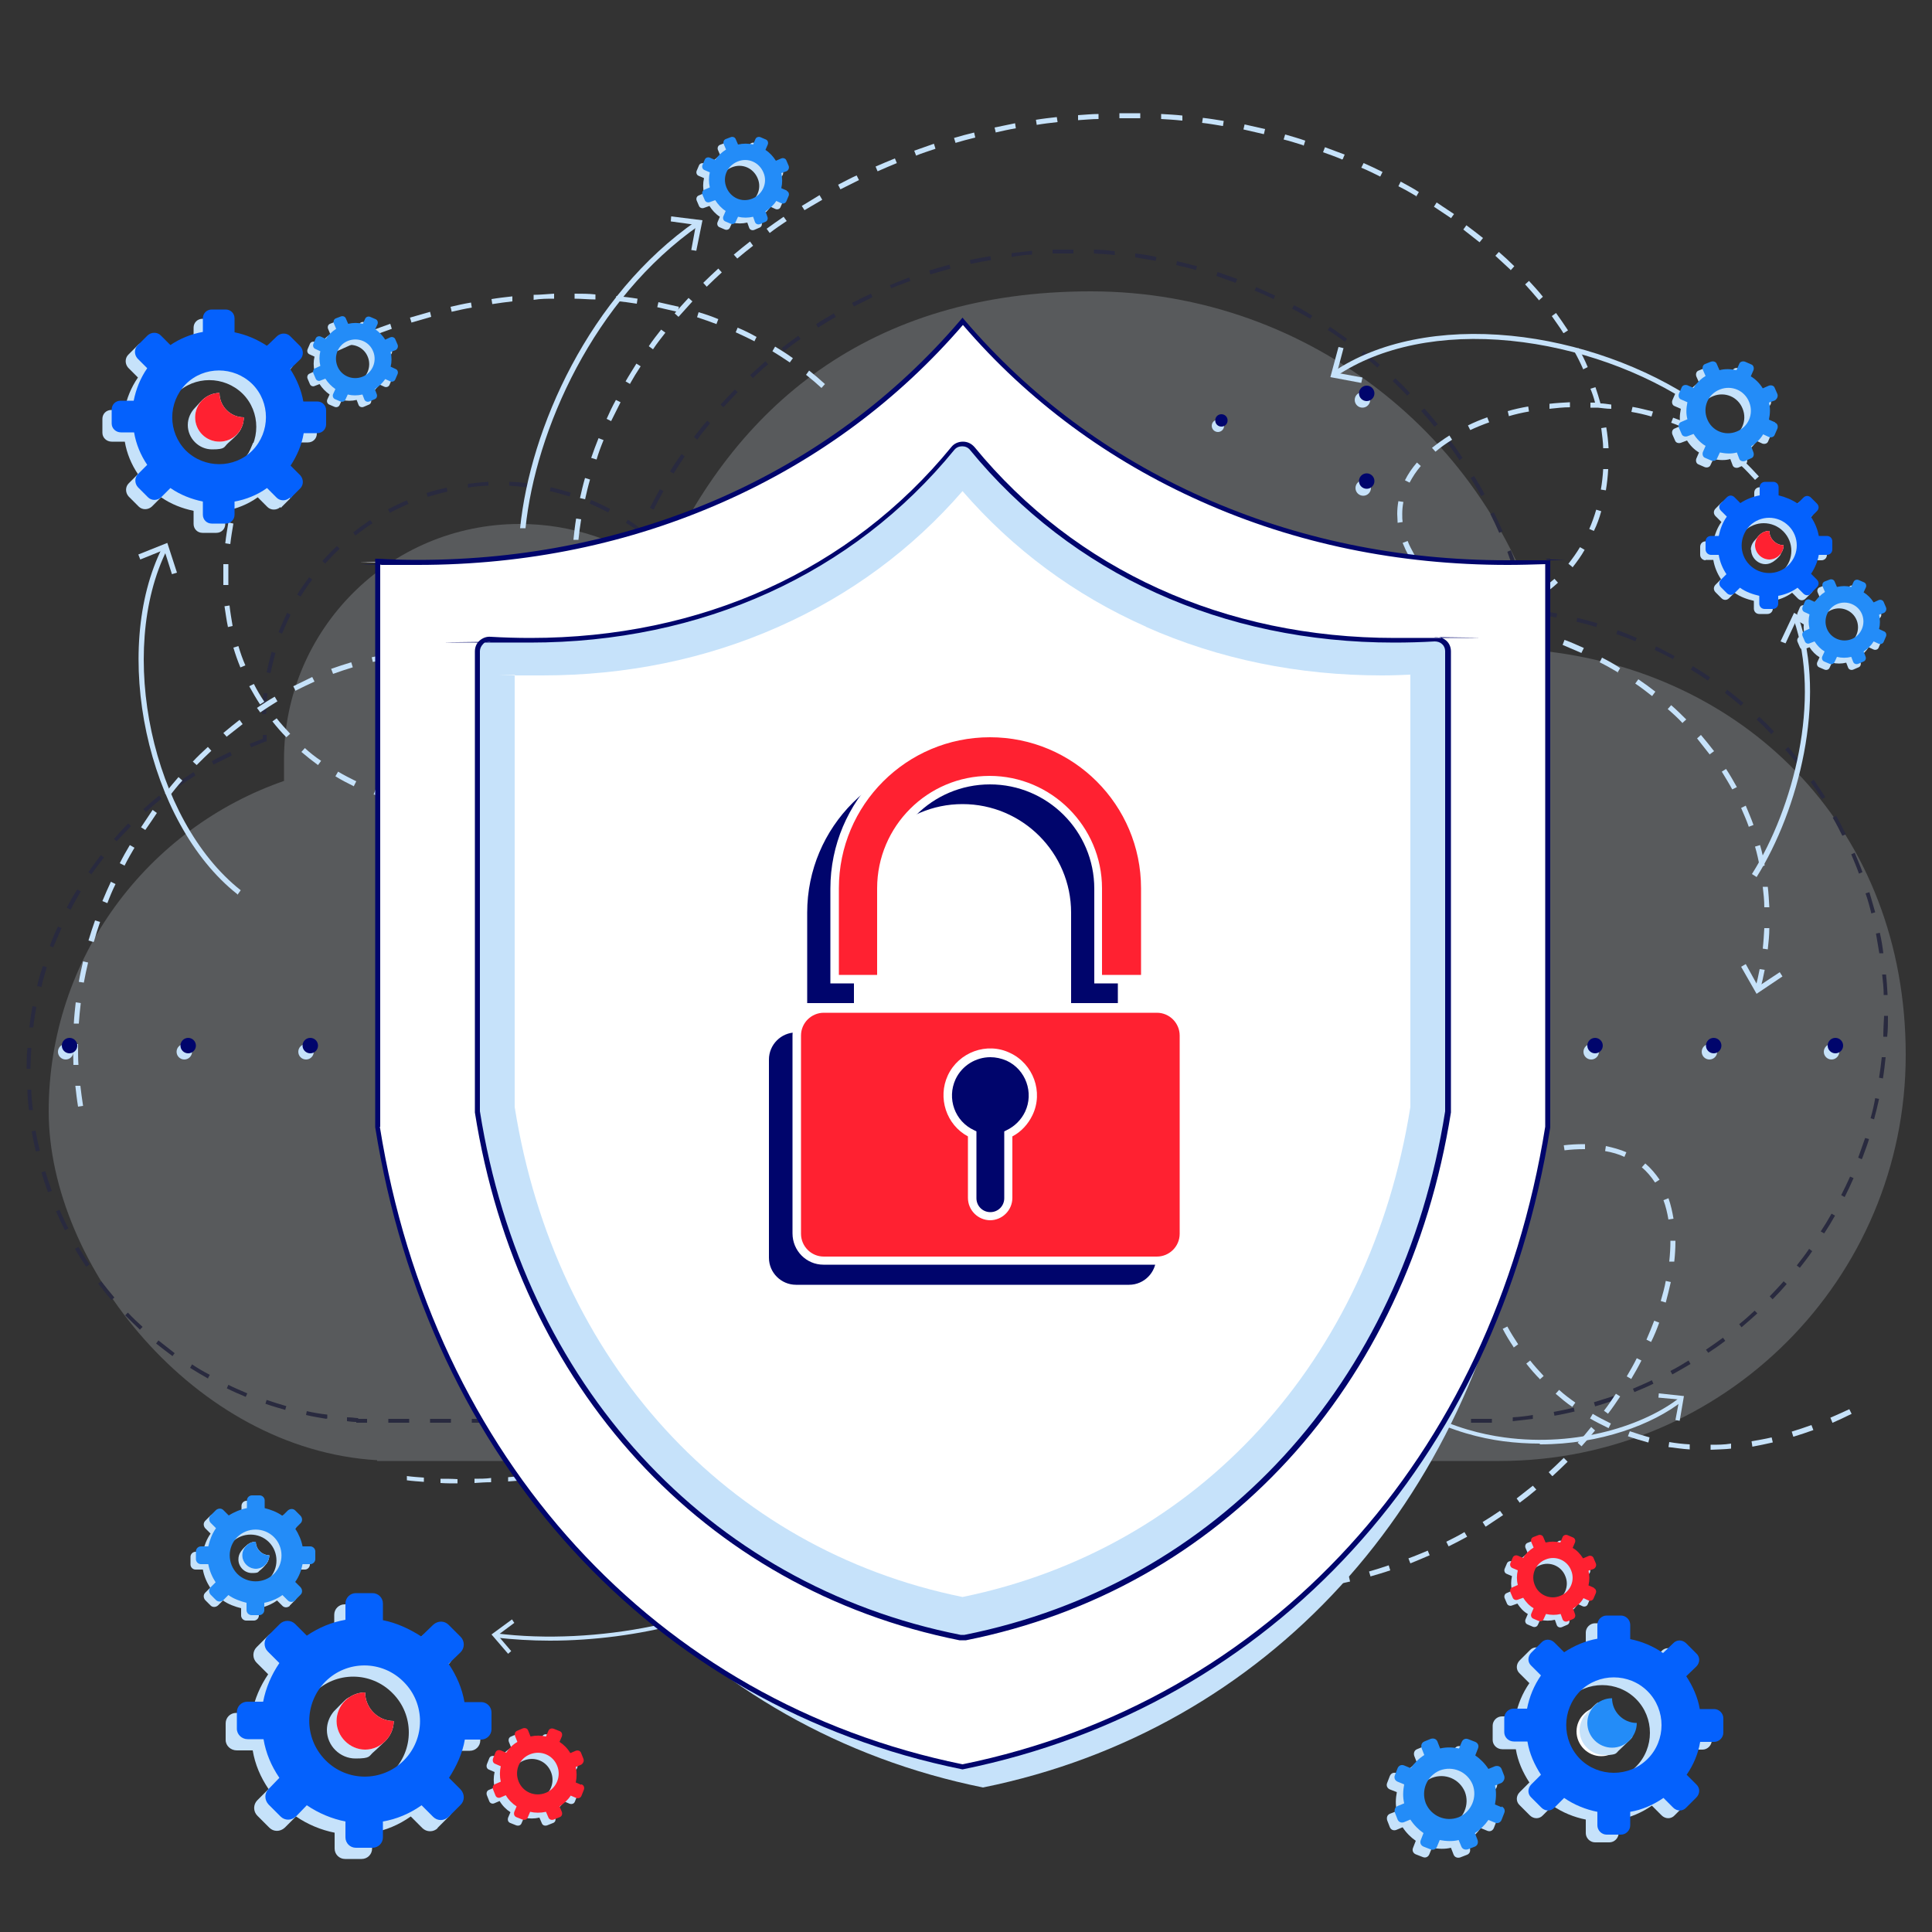 <?xml version="1.0" encoding="UTF-8"?>
<svg id="Layer_1" xmlns="http://www.w3.org/2000/svg" version="1.1" viewBox="0 0 500 500">
  <rect x="0" y="0" width="500" height="500" fill="#333333" stroke="none"/>
  <!-- Generator: Adobe Illustrator 29.1.0, SVG Export Plug-In . SVG Version: 2.1.0 Build 142)  -->
  <defs>
    <style>
      .st0 {
        fill: #ff2131;
      }

      .st1 {
        fill: #fff;
      }

      .st2 {
        opacity: .2;
      }

      .st3 {
        fill: #c6e2fa;
      }

      .st4 {
        fill: #0461fd;
      }

      .st5 {
        fill: #00056c;
      }

      .st6 {
        fill: #eaf4fe;
      }

      .st7 {
        fill: #238cf8;
      }
    </style>
  </defs>
  <g class="st2">
    <path class="st6" d="M400.6,168.5c-12.8-53.4-60.9-93.1-118.3-93.1s-92.3,29.8-111.2,72.4c-10.2-7.7-22.9-12.2-36.6-12.2-33.7,0-61,27.3-61,61s0,3.7.3,5.4c-35.6,12.2-61.2,45.9-61.2,85.6s37.6,87.5,85,90.3v.2h290.5c58.1,0,105.1-47.1,105.1-105.1s-40.5-98.2-92.7-104.4h.1Z"/>
    <path class="st5" d="M382.9,368.2h-2.2v-1h5.4v1h-3.2ZM375.4,368.2h-5.4v-1h5.4v1ZM364.6,368.2h-5.4v-1h5.4v1ZM353.8,368.2h-5.4v-1h5.4v1ZM343,368.2h-5.4v-1h5.4v1ZM332.2,368.2h-5.4v-1h5.4v1ZM321.5,368.2h-5.4v-1h5.4v1ZM310.7,368.2h-5.4v-1h5.4v1ZM299.9,368.2h-5.4v-1h5.4v1ZM289.1,368.2h-5.4v-1h5.4v1ZM278.4,368.2h-5.4v-1h5.4v1ZM267.6,368.2h-5.4v-1h5.4v1ZM256.8,368.2h-5.4v-1h5.4v1ZM246,368.2h-5.4v-1h5.4v1ZM235.3,368.2h-5.4v-1h5.4v1ZM224.5,368.2h-5.4v-1h5.4v1ZM213.7,368.2h-5.4v-1h5.4v1ZM202.9,368.2h-5.4v-1h5.4v1ZM192.2,368.2h-5.4v-1h5.4v1ZM181.4,368.2h-5.4v-1h5.4v1ZM170.6,368.2h-5.4v-1h5.4v1ZM159.8,368.2h-5.4v-1h5.4v1ZM149,368.2h-5.4v-1h5.4v1ZM138.3,368.2h-5.4v-1h5.4v1ZM127.5,368.2h-5.4v-1h5.4v1ZM116.7,368.2h-5.4v-1h5.4v1ZM105.9,368.2h-5.4v-1h5.4v1ZM95.2,368.2h-3v-.2c-.8,0-1.6-.1-2.4-.2v-1c.9,0,1.8.1,2.6.2h.3v.2h2.3v1h.2ZM391.5,367.8v-1c1.7-.1,3.5-.3,5.2-.6v1c-1.6.2-3.5.4-5.2.6ZM84.5,367.2c-1.8-.3-3.6-.6-5.3-1l.2-1c1.7.4,3.5.7,5.3.9v1h-.2ZM402.3,366.4l-.2-1c1.7-.3,3.5-.7,5.2-1.1l.2,1c-1.7.4-3.5.8-5.3,1.1h0ZM73.9,364.9c-1.7-.5-3.5-1-5.2-1.6l.3-1c1.7.6,3.4,1.1,5.1,1.6l-.3,1h0ZM412.8,363.9l-.3-1c1.7-.5,3.4-1.1,5.1-1.6l.3,1c-1.7.6-3.4,1.2-5.2,1.7h.1ZM63.6,361.5c-1.7-.7-3.3-1.4-4.9-2.2l.4-.9c1.6.8,3.3,1.5,4.9,2.2l-.4.9ZM423,360.3l-.4-.9c1.6-.7,3.3-1.4,4.9-2.2l.4.9c-1.6.8-3.3,1.5-5,2.2h.1ZM53.9,356.8c-1.6-.9-3.1-1.8-4.7-2.8l.5-.9c1.5,1,3,1.9,4.6,2.7l-.5.9h.1ZM432.8,355.7l-.5-.9c1.6-.8,3.1-1.7,4.7-2.7l.5.9c-1.5.9-3.1,1.8-4.7,2.7ZM44.7,351c-1.5-1.1-2.9-2.2-4.3-3.3l.6-.8c1.4,1.1,2.8,2.2,4.2,3.3l-.6.8h0ZM442.1,350.1l-.6-.8c1.5-1,2.9-2,4.4-3.1l.6.8c-1.4,1.1-2.9,2.1-4.4,3.1ZM36.3,344.2c-1.3-1.2-2.6-2.5-3.9-3.8l.7-.7c1.2,1.3,2.5,2.5,3.8,3.7l-.7.7h.1ZM450.7,343.5l-.6-.8c1.4-1.1,2.7-2.3,4-3.5l.7.7c-1.3,1.2-2.7,2.4-4.1,3.6h0ZM28.8,336.4c-1.2-1.4-2.3-2.8-3.4-4.2l.8-.6c1.1,1.4,2.2,2.8,3.4,4.2l-.8.7h0ZM458.7,336.2l-.7-.7c1.2-1.3,2.5-2.6,3.6-3.9l.8.7c-1.2,1.4-2.4,2.7-3.7,4h0ZM465.8,328.1l-.8-.6c1.1-1.4,2.2-2.8,3.2-4.3l.8.6c-1,1.5-2.1,2.9-3.2,4.3ZM22.3,327.8c-1-1.5-2-3-2.9-4.6l.9-.5c.9,1.5,1.9,3.1,2.9,4.5l-.8.6h-.1ZM472.1,319.2l-.9-.5c1-1.5,1.9-3,2.8-4.6l.9.5c-.9,1.6-1.8,3.1-2.8,4.6ZM16.8,318.4c-.8-1.6-1.6-3.3-2.3-4.9l.9-.4c.7,1.6,1.5,3.3,2.3,4.8l-.9.5ZM477.4,309.8l-.9-.5c.8-1.6,1.6-3.2,2.3-4.8l.9.4c-.7,1.6-1.5,3.3-2.3,4.9ZM12.4,308.5c-.6-1.7-1.2-3.4-1.7-5.1l1-.3c.5,1.7,1.1,3.4,1.7,5.1l-.9.3h-.1ZM481.8,300l-.9-.4c.6-1.7,1.2-3.4,1.8-5.1l1,.3c-.5,1.7-1.2,3.4-1.8,5.1h-.1ZM9.3,298.1c-.4-1.8-.8-3.5-1.1-5.3l1-.2c.3,1.8.7,3.5,1.1,5.2l-1,.2h0ZM485.1,289.7l-1-.3c.5-1.7.9-3.5,1.2-5.2l1,.2c-.4,1.8-.8,3.5-1.3,5.3h0ZM7.5,287.4c-.2-1.8-.4-3.6-.4-5.4h1c0,1.7.2,3.5.4,5.3h-1ZM487.3,279.1l-1-.2c.3-1.8.5-3.5.7-5.3h1c-.2,1.9-.4,3.7-.7,5.5ZM7.9,276.6h-1c0-1.8,0-3.6.2-5.4h1c-.1,1.8-.2,3.6-.2,5.4ZM488.4,268.3h-1c0-1.8.1-3.6.2-5.4h1c0,1.8,0,3.6-.2,5.4ZM8.6,265.9h-1c.2-1.9.5-3.7.8-5.5l1,.2c-.3,1.7-.6,3.5-.8,5.3ZM487.5,257.5c0-1.8-.2-3.6-.4-5.3h1c.2,1.7.3,3.5.4,5.3h-1ZM10.6,255.4l-1-.2c.4-1.7.9-3.5,1.5-5.2l1,.3c-.5,1.7-1,3.4-1.4,5.2h-.1ZM486.4,246.9c-.3-1.8-.6-3.5-.9-5.3l1-.2c.4,1.8.7,3.5.9,5.3h-1v.2ZM13.8,245.2l-.9-.4c.6-1.7,1.3-3.4,2.1-5l.9.4c-.7,1.6-1.4,3.3-2.1,4.9h0ZM484.3,236.4c-.4-1.7-.9-3.5-1.5-5.2l1-.3c.5,1.7,1,3.5,1.5,5.2l-1,.3ZM18.2,235.4l-.9-.5c.8-1.6,1.7-3.2,2.7-4.7l.9.5c-.9,1.5-1.8,3.1-2.6,4.7h-.1ZM23.7,226.3l-.8-.6c1-1.5,2.1-3,3.2-4.4l.8.6c-1.1,1.4-2.2,2.9-3.2,4.3h0ZM481.1,226.1c-.6-1.7-1.3-3.3-2-5l.9-.4c.7,1.7,1.4,3.3,2,5l-.9.4ZM30.3,217.8l-.8-.7c1.2-1.4,2.4-2.7,3.7-4l.7.7c-1.2,1.3-2.5,2.6-3.7,3.9h0ZM476.8,216.3c-.8-1.6-1.6-3.2-2.5-4.7l.9-.5c.9,1.6,1.7,3.2,2.5,4.8l-.9.4ZM37.8,210.2l-.7-.8c1.3-1.2,2.7-2.4,4.1-3.5l.6.8c-1.4,1.1-2.8,2.3-4.1,3.5h.1ZM471.6,206.9c-.9-1.5-1.9-3-3-4.5l.8-.6,3,4.5-.9.5h.1ZM46.2,203.6l-.6-.8,4.5-3,.5.9c-1.5.9-3,1.9-4.5,3h0ZM465.4,198.1c-1.1-1.4-2.2-2.8-3.4-4.1l.8-.7c1.2,1.4,2.3,2.8,3.4,4.2l-.8.6ZM55.3,197.9l-.5-.9c1.6-.9,3.2-1.7,4.8-2.4l.4.9c-1.6.8-3.2,1.6-4.8,2.4h0ZM65,193.4l-.4-.9c1.1-.4,2.3-.9,3.4-1.3v-1h1c0,.4,0,.9,0,1.3v.4h-.3c-1.2.5-2.5,1-3.7,1.5h0ZM458.4,190c-1.2-1.3-2.5-2.6-3.8-3.8l.7-.7c1.3,1.2,2.6,2.5,3.8,3.8l-.7.7ZM68.8,184.8h-1c0-1.8.2-3.7.4-5.4h1c-.2,1.9-.3,3.7-.3,5.4h0ZM450.6,182.7c-1.4-1.2-2.8-2.3-4.2-3.4l.6-.8c1.4,1.1,2.8,2.2,4.2,3.4l-.7.8h.1ZM442.1,176.2c-1.5-1-3-2-4.5-2.9l.5-.9c1.5.9,3.1,1.9,4.5,2.9l-.6.8h.1ZM70,174.2l-1-.2c.4-1.8.8-3.5,1.3-5.3l1,.3c-.5,1.7-.9,3.4-1.3,5.2ZM433,170.6c-1.6-.8-3.2-1.7-4.8-2.4l.4-.9c1.6.8,3.2,1.6,4.8,2.5l-.5.9h.1ZM423.3,166c-1.6-.7-3.3-1.3-5-1.9l.3-1c1.7.6,3.4,1.3,5,2l-.4.9h.1ZM73,164l-.9-.4c.7-1.7,1.4-3.3,2.2-5l.9.5c-.8,1.6-1.5,3.2-2.2,4.9ZM413.2,162.3c-1.7-.5-3.4-1-5.2-1.4l.2-1c1.7.4,3.5.9,5.2,1.4l-.3,1h0ZM402.8,159.8c-1.7-.3-3.5-.6-5.3-.9v-1c1.9.2,3.7.5,5.5.9l-.2,1ZM394.9,158.2c-.4-1.7-.9-3.5-1.4-5.2l1-.3c.5,1.7,1,3.5,1.4,5.2l-1,.2h0ZM77.8,154.4l-.9-.5c.9-1.5,2-3,3.1-4.5l.8.6c-1.1,1.4-2.1,2.9-3,4.4ZM391.9,147.9c-.6-1.7-1.2-3.4-1.8-5.1l.9-.4c.7,1.7,1.3,3.4,1.8,5.1l-1,.3h.1ZM84.2,145.9l-.8-.7c1.2-1.3,2.5-2.7,3.8-3.9l.7.7c-1.3,1.2-2.5,2.5-3.7,3.8h0ZM92,138.6l-.6-.8c1.4-1.1,2.9-2.2,4.4-3.2l.6.8c-1.5,1-2.9,2-4.3,3.1h0ZM166.1,138.2l-.5-.4c-1.2-.9-2.4-1.7-3.6-2.5l.5-.8c1.1.7,2.1,1.4,3.1,2.2,0-.1,0-.2.1-.3l.9.4c-.1.3-.3.6-.4.9l-.3.6h.2ZM388,137.9c-.7-1.6-1.5-3.3-2.3-4.9l.9-.4c.8,1.6,1.6,3.3,2.3,4.9l-.9.4ZM100.9,132.7l-.5-.9c1.6-.8,3.2-1.6,4.9-2.3l.4.9c-1.6.7-3.3,1.5-4.8,2.3ZM157.4,132.6c-1.6-.8-3.2-1.6-4.8-2.3l.4-.9c1.7.7,3.3,1.5,4.9,2.3l-.5.9h0ZM169.1,131.9l-.9-.5c.8-1.6,1.7-3.2,2.6-4.8l.9.5c-.9,1.6-1.7,3.1-2.5,4.7h-.1ZM110.7,128.6l-.3-1c1.7-.6,3.5-1,5.2-1.4l.2,1c-1.7.4-3.5.9-5.2,1.4h.1ZM147.5,128.5c-1.7-.5-3.4-1-5.2-1.4l.2-1c1.8.4,3.5.9,5.2,1.4l-.3,1h.1ZM383.3,128.3c-.9-1.6-1.8-3.1-2.7-4.6l.9-.5c.9,1.5,1.9,3.1,2.7,4.7l-.9.5h0ZM121.1,126.2v-1c1.6-.2,3.5-.4,5.3-.5v1c-1.7,0-3.5.2-5.3.5ZM137.1,126.2c-1.8-.2-3.5-.4-5.3-.5v-1c1.8,0,3.7.2,5.5.5v1h-.2ZM174.3,122.5l-.9-.5c.9-1.5,1.9-3,3-4.5l.8.6c-1,1.5-2,3-2.9,4.5h0ZM377.7,119.1c-1-1.5-2-3-3.1-4.4l.8-.6c1.1,1.4,2.1,2.9,3.1,4.4l-.8.6ZM180.4,113.7l-.8-.6c1.1-1.4,2.2-2.9,3.4-4.2l.8.6c-1.1,1.4-2.3,2.8-3.3,4.2h0ZM371.3,110.5c-1.1-1.4-2.3-2.8-3.5-4.1l.8-.7c1.2,1.3,2.4,2.7,3.5,4.1l-.8.6h0ZM187.2,105.4l-.7-.7c1.2-1.3,2.5-2.7,3.7-3.9l.7.7c-1.2,1.3-2.5,2.6-3.7,3.9ZM364.2,102.4c-1.2-1.3-2.5-2.5-3.8-3.8l.7-.7c1.3,1.2,2.6,2.5,3.8,3.8l-.7.7ZM194.8,97.8l-.7-.7c1.3-1.2,2.7-2.4,4-3.6l.7.8c-1.4,1.1-2.7,2.3-4,3.6h0ZM356.4,95.1c-1.3-1.2-2.7-2.3-4.1-3.4l.6-.8c1.4,1.1,2.8,2.3,4.2,3.5l-.7.8h0ZM202.9,90.9l-.6-.8c1.4-1.1,2.9-2.2,4.3-3.2l.6.8c-1.5,1-2.9,2.1-4.3,3.2ZM348,88.4c-1.4-1-2.9-2.1-4.4-3l.6-.8c1.5,1,3,2,4.4,3.1l-.6.8h0ZM211.7,84.7l-.5-.8c1.5-1,3.1-1.9,4.6-2.8l.5.9c-1.5.9-3.1,1.8-4.6,2.8h0ZM339.1,82.5c-1.5-.9-3.1-1.8-4.7-2.6l.5-.9c1.6.8,3.2,1.7,4.7,2.7l-.5.9h0ZM221,79.3l-.5-.9c1.6-.8,3.2-1.6,4.9-2.4l.4.9-4.8,2.4h0ZM329.6,77.4c-1.6-.8-3.2-1.5-4.9-2.2l.4-.9c1.6.7,3.3,1.5,4.9,2.2l-.4.9ZM230.7,74.7l-.4-.9c1.7-.7,3.4-1.4,5-2l.3.9c-1.7.6-3.4,1.3-5,1.9h0ZM319.8,73.2c-1.7-.6-3.4-1.2-5-1.8l.3-1c1.7.6,3.4,1.2,5.1,1.8l-.4.9h0ZM240.8,71l-.3-1c1.7-.5,3.5-1,5.2-1.5l.3,1c-1.7.5-3.5,1-5.2,1.5ZM309.6,69.9c-1.7-.5-3.5-.9-5.2-1.3l.2-1c1.8.4,3.5.9,5.2,1.3l-.3,1h0ZM251.2,68.3l-.2-1c1.7-.4,3.5-.7,5.3-1l.2,1c-1.8.3-3.5.6-5.3,1ZM299.1,67.5c-1.7-.3-3.5-.6-5.3-.9v-1c1.9.2,3.7.5,5.5.9l-.2,1ZM261.8,66.5v-1c1.7-.2,3.5-.4,5.3-.6v1c-1.7,0-3.5.3-5.3.6ZM288.5,66c-1.8-.2-3.6-.3-5.4-.4v-1c1.9,0,3.7.2,5.4.4v1ZM272.4,65.6v-1h5.4v1h-5.4Z"/>
  </g>
  <circle class="st3" cx="263.8" cy="244" r="71"/>
  <g>
    <path class="st1" d="M414.4,441.7c-3.5,0-6.4,2.9-6.4,6.4s2.9,6.4,6.4,6.4,6.4-2.9,6.4-6.4c-3.5,0-6.4-2.9-6.4-6.4Z"/>
    <path class="st3" d="M386.7,469.6l-1.7-.7c.3-1.6.4-3.3,0-4.9l1.7-.7c.6-.4.9-1.1.7-1.8l-.7-1.8c-.3-.7-1-.9-1.7-.7l-1.7.7c-.9-1.4-2.1-2.6-3.4-3.5l.7-1.8c.3-.7,0-1.4-.7-1.7l-1.8-.7c-.7-.3-1.4,0-1.7.7l-.7,1.8c-1.5-.3-3.2-.4-4.9,0l-.7-1.8c-.3-.7-1-.9-1.7-.7l-1.7.7c-.7.3-.9,1-.7,1.7l.7,1.8c-1.4.9-2.6,2.1-3.5,3.4l-1.8-.7c-.7-.3-1.4,0-1.7.7l-.7,1.8c-.3.7,0,1.4.7,1.7l1.8.7c-.3,1.6-.4,3.2,0,4.9l-1.8.7c-.7.3-.9,1-.7,1.7l.7,1.8c.3.7,1,.9,1.6.7l1.7-.7c.9,1.4,2.1,2.6,3.4,3.5l-.7,1.8c-.3.7,0,1.4.7,1.7l1.8.7c.7.3,1.4,0,1.7-.7l.7-1.7c1.6.3,3.3.4,4.9,0l.7,1.8c.3.7,1,.9,1.7.7l1.8-.7c.7-.3.9-1,.7-1.7l-.7-1.8c1.4-.9,2.6-2.1,3.5-3.4l1.7.7c.7.3,1.4,0,1.7-.7l.7-1.8c.3-.7,0-1.4-.7-1.7h.1ZM375.5,472.2c-3.4,1.3-7.1-.3-8.5-3.6-1.3-3.4.3-7.1,3.6-8.5,3.4-1.3,7.1.3,8.5,3.6,1.3,3.3-.3,7.1-3.6,8.5Z"/>
    <path class="st7" d="M388.6,467.7l-1.7-.7c.3-1.6.4-3.3,0-4.9l1.7-.7c.6-.4.9-1.1.7-1.8l-.7-1.8c-.3-.7-1-.9-1.7-.7l-1.7.7c-.9-1.4-2.1-2.6-3.4-3.5l.7-1.8c.3-.7,0-1.4-.7-1.7l-1.8-.7c-.7-.3-1.4,0-1.7.7l-.7,1.7c-1.5-.3-3.2-.4-4.9,0l-.7-1.8c-.3-.7-1-.9-1.7-.7l-1.7.7c-.7.3-.9,1-.7,1.7l.7,1.8c-1.4.9-2.6,2.1-3.5,3.4l-1.7-.7c-.7-.3-1.4,0-1.7.7l-.7,1.8c-.3.7,0,1.4.7,1.7l1.7.7c-.3,1.6-.4,3.2,0,4.9l-1.7.7c-.7.3-.9,1-.7,1.7l.7,1.8c.3.7,1,.9,1.6.7l1.7-.7c.9,1.4,2.1,2.6,3.4,3.5l-.7,1.8c-.3.7,0,1.4.7,1.7l1.8.7c.7.3,1.4,0,1.7-.7l.7-1.7c1.6.3,3.3.4,4.9,0l.7,1.7c.3.7,1,.9,1.7.7l1.8-.7c.7-.3.9-1,.7-1.7l-.7-1.8c1.4-.9,2.6-2.1,3.5-3.4l1.7.7c.7.3,1.4,0,1.7-.7l.7-1.8c.3-.7,0-1.4-.7-1.7v.2ZM377.5,470.3c-3.4,1.3-7.1-.3-8.5-3.6-1.3-3.4.3-7.1,3.6-8.5,3.4-1.3,7.1.3,8.5,3.6,1.3,3.3-.3,7.1-3.6,8.5Z"/>
    <g>
      <path class="st3" d="M411,412.4l-1.4-.6c.3-1.3.3-2.6,0-3.8l1.4-.5c.5-.3.7-.9.5-1.4l-.6-1.4c-.2-.5-.8-.7-1.3-.5l-1.4.6c-.7-1.1-1.6-2.1-2.7-2.7l.6-1.4c.2-.5,0-1.1-.5-1.3l-1.4-.6c-.5-.2-1.1,0-1.3.5l-.6,1.4c-1.2-.3-2.5-.3-3.8,0l-.6-1.4c-.2-.5-.8-.7-1.3-.5l-1.3.5c-.5.2-.7.8-.5,1.3l.6,1.4c-1.1.7-2.1,1.6-2.7,2.7l-1.4-.6c-.5-.2-1.1,0-1.3.5l-.6,1.4c-.2.5,0,1.1.5,1.3l1.4.6c-.3,1.3-.3,2.5,0,3.8l-1.4.6c-.5.2-.7.8-.5,1.3l.6,1.4c.2.5.8.7,1.3.5l1.4-.5c.7,1.1,1.6,2.1,2.7,2.7l-.6,1.4c-.2.5,0,1.1.5,1.3l1.4.6c.5.2,1.1,0,1.3-.5l.6-1.3c1.3.3,2.6.3,3.8,0l.5,1.4c.2.5.8.7,1.3.5l1.4-.6c.5-.2.7-.8.5-1.3l-.5-1.4c1.1-.7,2.1-1.6,2.7-2.7l1.3.6c.5.2,1.1,0,1.3-.5l.6-1.4c.2-.5,0-1.1-.5-1.3h0ZM402.3,414.5c-2.6,1.1-5.6-.2-6.6-2.8-1.1-2.6.2-5.6,2.8-6.6,2.6-1.1,5.6.2,6.6,2.8,1.1,2.6-.2,5.6-2.8,6.6Z"/>
      <path class="st0" d="M412.5,410.9l-1.4-.6c.3-1.3.3-2.6,0-3.8l1.4-.5c.5-.3.7-.9.5-1.4l-.6-1.4c-.2-.5-.8-.7-1.3-.5l-1.4.6c-.7-1.1-1.6-2.1-2.7-2.7l.6-1.4c.2-.5,0-1.1-.5-1.3l-1.4-.6c-.5-.2-1.1,0-1.3.5l-.6,1.4c-1.2-.3-2.5-.3-3.8,0l-.6-1.4c-.2-.5-.8-.7-1.3-.5l-1.3.5c-.5.2-.7.8-.5,1.3l.6,1.4c-1.1.7-2.1,1.6-2.7,2.7l-1.4-.6c-.5-.2-1.1,0-1.3.5l-.6,1.4c-.2.5,0,1.1.5,1.3l1.4.6c-.3,1.3-.3,2.5,0,3.8l-1.4.6c-.5.2-.7.8-.5,1.3l.6,1.4c.2.5.8.7,1.3.5l1.4-.5c.7,1.1,1.6,2.1,2.7,2.7l-.6,1.4c-.2.5,0,1.1.5,1.3l1.4.6c.5.2,1.1,0,1.3-.5l.6-1.3c1.3.3,2.6.3,3.8,0l.5,1.4c.2.5.8.7,1.3.5l1.4-.6c.5-.2.7-.8.5-1.3l-.5-1.4c1.1-.7,2.1-1.6,2.7-2.7l1.3.6c.5.2,1.1,0,1.3-.5l.6-1.4c.2-.5,0-1.1-.5-1.3h0ZM403.8,413c-2.6,1.1-5.6-.2-6.6-2.8-1.1-2.6.2-5.6,2.8-6.6,2.6-1.1,5.6.2,6.6,2.8,1.1,2.6-.2,5.6-2.8,6.6Z"/>
    </g>
    <g>
      <path class="st3" d="M433.4,469.8l2.6-2.6c1-1,1-2.5,0-3.4l-2.5-2.5c1.8-2.6,3-5.5,3.5-8.5h3.6c1.3,0,2.4-1.1,2.4-2.4v-3.7c0-1.3-1.1-2.4-2.4-2.4h-3.7c-.5-3-1.8-5.9-3.5-8.5l2.6-2.5c1-1,1-2.5,0-3.4l-2.6-2.6c-1-1-2.5-1-3.4,0l-2.6,2.5c-2.6-1.8-5.5-3-8.5-3.6v-3.7c0-1.3-1.1-2.4-2.4-2.4h-3.7c-1.3,0-2.4,1.1-2.4,2.4v3.6c-3,.5-6,1.8-8.6,3.5l-2.5-2.5c-1-1-2.5-1-3.4,0l-2.6,2.6c-1,1-1,2.5,0,3.4l2.5,2.5c-1.8,2.6-3,5.5-3.6,8.6h-3.5c-1.3,0-2.4,1.1-2.4,2.4v3.7c0,1.3,1.1,2.4,2.5,2.4h3.5c.5,3.1,1.8,6,3.5,8.6l-2.5,2.5c-1,1-1,2.5,0,3.4l2.6,2.6c1,1,2.5,1,3.4,0l2.5-2.5c2.6,1.8,5.6,3,8.6,3.6v3.5c0,1.3,1.1,2.4,2.4,2.4h3.7c1.3,0,2.4-1.1,2.4-2.4v-3.5c3-.5,6-1.8,8.6-3.6l2.5,2.5c1,1,2.5,1,3.4,0ZM423.4,457.2c-4.8,4.8-12.7,4.8-17.5,0-4.8-4.9-4.7-12.7,0-17.5,4.8-4.8,12.7-4.8,17.5,0s4.8,12.7,0,17.5Z"/>
      <path class="st3" d="M415.2,441.4c-1.6,0-1.1-1.4-2.2-.4-.4.3-2.7,2.7-3,3.1-.7,1-1.2,2.3-1.2,3.7,0,3.5,2.9,6.4,6.4,6.4s2.9-.5,4-1.4c.3-.3,2.6-2.5,2.9-2.8,1-1.1-.4-.6-.4-2.2-3.5,0-6.4-2.9-6.4-6.4h0Z"/>
      <path class="st4" d="M436.4,467.8l2.6-2.6c1-1,1-2.5,0-3.4l-2.5-2.5c1.8-2.6,3-5.5,3.5-8.5h3.6c1.3,0,2.4-1.1,2.4-2.4v-3.7c0-1.3-1.1-2.4-2.4-2.4h-3.7c-.5-3-1.8-5.9-3.5-8.5l2.6-2.5c1-1,1-2.5,0-3.4l-2.6-2.6c-1-1-2.5-1-3.4,0l-2.6,2.5c-2.6-1.8-5.5-3-8.5-3.6v-3.7c0-1.3-1.1-2.4-2.4-2.4h-3.7c-1.3,0-2.4,1.1-2.4,2.4v3.6c-3,.5-6,1.8-8.6,3.5l-2.5-2.5c-1-1-2.5-1-3.4,0l-2.6,2.6c-1,1-1,2.5,0,3.4l2.5,2.5c-1.8,2.6-3,5.5-3.6,8.6h-3.5c-1.3,0-2.4,1.1-2.4,2.4v3.7c0,1.3,1.1,2.4,2.5,2.4h3.5c.5,3.1,1.8,6,3.5,8.6l-2.5,2.5c-1,1-1,2.5,0,3.4l2.6,2.6c1,1,2.5,1,3.4,0l2.5-2.5c2.6,1.8,5.6,3,8.6,3.6v3.5c0,1.3,1.1,2.4,2.4,2.4h3.7c1.3,0,2.4-1.1,2.4-2.4v-3.5c3-.5,6-1.8,8.6-3.6l2.5,2.5c1,1,2.5,1,3.4,0ZM426.4,455.2c-4.8,4.8-12.7,4.8-17.5,0-4.8-4.9-4.7-12.7,0-17.5,4.8-4.8,12.7-4.8,17.5,0s4.8,12.7,0,17.5Z"/>
      <path class="st7" d="M417.2,439.5c-3.5,0-6.4,2.9-6.4,6.4s2.9,6.4,6.4,6.4,6.4-2.9,6.4-6.4c-3.5,0-6.4-2.9-6.4-6.4Z"/>
    </g>
  </g>
  <path class="st3" d="M218.1,393.6h-.9v-1.1h4.3v1.1h-3.4ZM212.8,393.4c-1.4-.1-2.9-.3-4.4-.5v-1.1c1.6.2,3,.4,4.4.5v1.1ZM225.9,393.2v-1.1c1.3-.2,2.7-.4,4.1-.7l.2,1.1c-1.4.3-2.9.5-4.3.7ZM204.1,392.3c-1.4-.3-2.9-.6-4.3-1l.3-1.1c1.4.4,2.8.7,4.2,1l-.2,1.1ZM234.5,391.5l-.3-1c1.4-.4,2.8-.8,4.1-1.3l.4,1c-1.4.5-2.8.9-4.2,1.3ZM195.6,390.1c-1.4-.4-2.8-.9-4.1-1.4l.4-1c1.3.5,2.7,1,4.1,1.4l-.3,1h0ZM187.4,387c-1.3-.6-2.7-1.2-4-1.8l.5-1c1.3.6,2.6,1.2,3.9,1.8l-.4,1ZM179.5,383.2c-1.3-.7-2.5-1.5-3.8-2.2l.6-.9c1.2.8,2.5,1.5,3.7,2.2l-.5.9ZM172.1,378.5c-1.2-.9-2.4-1.8-3.5-2.7l.7-.8c1.1.9,2.3,1.8,3.4,2.6l-.6.9h0ZM165.3,372.9c-1.1-1-2.1-2.1-3.1-3.1l.8-.7c.9,1,1.9,2.1,3,3.1l-.7.8h0ZM159.4,366.4c-.9-1.3-1.7-2.5-2.4-3.7l1-.5c.6,1.2,1.4,2.4,2.3,3.6l-.9.6h0ZM155.4,358.5c-.3-1.3-.5-2.5-.5-3.6s0-.6,0-.9h1.1v.9c0,1.1.2,2.2.5,3.3l-1,.3h-.1Z"/>
  <g>
    <path class="st3" d="M454.5,226.9l-1.1-.7c10.8-17.1,18-45.2,10.8-65.9l1.3-.4c7.3,21.1,0,49.7-10.9,67.1h0Z"/>
    <polygon class="st3" points="471.3 162.6 470.7 163.8 464.9 160.5 462.1 166.5 460.8 166 464.3 158.6 471.3 162.6"/>
  </g>
  <g>
    <path class="st3" d="M398.4,373.6c-3,0-6.2-.2-9.3-.6-12-1.6-29-7.3-41.9-24.9l.9-.6c12.7,17.3,29.4,22.9,41.2,24.5,19.1,2.6,36.5-3.3,45.4-10.3l.7.9c-7.6,6-21.2,11.2-36.8,11.2l-.2-.2Z"/>
    <polygon class="st3" points="434.7 367.7 433.6 367.5 434.6 362.2 429.2 361.7 429.3 360.6 435.8 361.3 434.7 367.7"/>
  </g>
  <g>
    <path class="st3" d="M142.3,424.6c-4.8,0-9.5-.3-14-.8v-1.1c25.9,3.3,58.2-3.3,72-14.8l.7.8c-11.6,9.6-35.9,15.9-58.7,15.9Z"/>
    <polygon class="st3" points="132.5 419.1 133.1 420 128.8 423.2 132.3 427.3 131.5 428 127.2 423 132.5 419.1"/>
  </g>
  <path class="st3" d="M388.5,158l-.2-1.3c1.7-.2,3.4-.7,5.1-1.3l.5,1.3c-1.8.7-3.6,1.1-5.4,1.4h0ZM382.9,157.9c-1.8-.3-3.6-.8-5.3-1.5l.5-1.2c1.6.7,3.3,1.2,5,1.4l-.2,1.3ZM398.8,154.1l-.7-1.1c1.4-.9,2.8-2,4.2-3.2l.9,1c-1.4,1.3-2.8,2.4-4.4,3.4h0ZM372.8,153.6c-1.4-1.1-2.8-2.3-4-3.8l1-.9c1.2,1.4,2.5,2.6,3.8,3.6l-.8,1.1h0ZM406.9,146.7l-1-.8c1.1-1.4,2.1-2.8,3-4.3l1.2.7c-.9,1.6-2,3.1-3.1,4.5h-.1ZM365.6,145.4c-.3-.5-.6-.9-.9-1.4-.7-1.1-1.2-2.3-1.7-3.5l1.3-.5c.4,1.1,1,2.2,1.6,3.3.3.5.5.9.8,1.4l-1.1.7h0ZM412.5,137.4l-1.2-.5c.7-1.6,1.3-3.3,1.8-5l1.3.4c-.5,1.8-1.1,3.5-1.9,5.1h0ZM361.7,135.2c0-.7-.1-1.5-.1-2.2,0-1.1.1-2.2.3-3.3l1.3.2c-.2,1-.3,2-.3,3.1s0,1.4.1,2.1l-1.3.2h0ZM415.6,126.9l-1.3-.2c.3-1.7.5-3.5.6-5.3h1.3c-.1,1.9-.3,3.7-.6,5.5ZM364.8,124.9l-1.2-.6c.8-1.6,1.8-3.1,3.1-4.6l1,.9c-1.2,1.4-2.1,2.8-2.9,4.3ZM454.2,124.2c-1.2-1.3-2.4-2.6-3.7-3.8l.9-1c1.3,1.2,2.6,2.6,3.8,3.9l-1,.9h0ZM446.5,117c-1.4-1.1-2.9-2.1-4.4-3l.7-1.2c1.6.9,3.1,2,4.5,3l-.8,1.1h0ZM371.5,116.9l-.9-1c1.4-1.1,2.9-2.2,4.5-3.2l.7,1.1c-1.6,1-3,2-4.3,3.1h0ZM414.9,116.1c0-1.7-.3-3.5-.5-5.3l1.3-.2c.3,1.8.5,3.6.6,5.4h-1.4ZM437.4,111.5c-1.6-.8-3.2-1.5-4.9-2.1l.5-1.3c1.7.6,3.4,1.3,5,2.1l-.6,1.2h0ZM380.5,111.3l-.6-1.2c1.6-.8,3.3-1.5,5-2.1l.5,1.3c-1.7.6-3.4,1.3-4.9,2ZM427.4,107.8c-1.7-.5-3.4-.9-5.2-1.2l.3-1.3c1.8.3,3.6.8,5.3,1.2l-.4,1.3h0ZM390.5,107.7l-.3-1.3c1.7-.5,3.5-.9,5.3-1.2l.2,1.3c-1.8.3-3.5.7-5.2,1.2ZM416.9,105.8c-1.1,0-2.3-.2-3.4-.3h-1.9v-1.3h1.2c-.3-1.2-.7-2.4-1.2-3.6l1.3-.4c.5,1.4.9,2.8,1.3,4.2.9,0,1.9.2,2.8.3v1.3-.2ZM401,105.8v-1.3c1.6-.2,3.5-.3,5.3-.4v1.3c-1.7,0-3.5.2-5.3.4ZM409.7,95.5c-.7-1.6-1.5-3.2-2.4-4.8l1.2-.6c.9,1.6,1.7,3.2,2.4,4.9l-1.2.6h0ZM404.6,86.2c-.9-1.5-2-2.9-3-4.4l1.1-.8c1.1,1.5,2.1,3,3.1,4.5l-1.1.7h-.1ZM398.2,77.6c-1.1-1.3-2.3-2.7-3.5-4l1-.9c1.2,1.3,2.5,2.7,3.6,4.1l-1,.9h-.1ZM390.9,69.8c-1.3-1.2-2.6-2.4-3.9-3.6l.9-1c1.4,1.2,2.7,2.4,4,3.7l-.9,1h-.1ZM382.9,62.7c-1.4-1.1-2.8-2.2-4.2-3.3l.8-1.1c1.5,1.1,2.9,2.2,4.3,3.3l-.8,1h0Z"/>
  <g>
    <path class="st3" d="M455.6,256l-1.3-.3c.4-1.6.8-3.3,1.1-4.9l1.3.2c-.3,1.6-.7,3.3-1.1,4.9h0ZM457.5,245.7l-1.3-.2c.2-1.8.3-3.6.4-5.3h1.3c0,1.8-.2,3.7-.4,5.5ZM456.6,234.8c0-1.8-.2-3.6-.4-5.3h1.3c.2,1.6.3,3.5.4,5.3h-1.3ZM455.4,224.3c-.3-1.7-.7-3.5-1.2-5.2l1.3-.4c.5,1.7.9,3.5,1.2,5.3l-1.3.3h0ZM452.6,214c-.6-1.7-1.3-3.3-2-4.9l1.2-.6c.7,1.7,1.4,3.3,2,5l-1.3.5h0ZM448.3,204.3c-.8-1.5-1.8-3.1-2.7-4.6l1.1-.7c1,1.5,1.9,3.1,2.8,4.7l-1.2.6h0ZM442.5,195.3c-1.1-1.4-2.2-2.8-3.3-4.2l1-.9c1.2,1.4,2.3,2.8,3.4,4.2l-1.1.8h0ZM435.5,187.2c-1.2-1.3-2.5-2.5-3.9-3.7l.9-1c1.4,1.2,2.7,2.5,3.9,3.7l-1,.9h.1ZM427.5,180.1c-1.4-1.1-2.8-2.2-4.3-3.2l.8-1.1c1.5,1,3,2.1,4.4,3.2l-.8,1.1h-.1ZM323.6,178.1l-.9-1c1.4-1.2,2.8-2.3,4.3-3.3l.8,1.1c-1.4,1-2.9,2.1-4.2,3.3h0ZM418.7,174c-1.5-.9-3.1-1.8-4.7-2.6l.6-1.2c1.6.8,3.2,1.7,4.7,2.7l-.7,1.2h.1ZM332.3,171.8l-.7-1.1c1.5-.9,3.1-1.8,4.7-2.7l.6,1.2c-1.6.8-3.1,1.7-4.7,2.6h.1ZM409.3,169c-1.6-.7-3.3-1.4-4.9-2.1l.5-1.3c1.7.6,3.4,1.4,5,2.1l-.6,1.2h0ZM341.7,166.9l-.5-1.2c1.7-.7,3.4-1.4,5.1-1.9l.4,1.3c-1.7.6-3.4,1.2-5,1.9h0ZM399.3,165.2c-1.7-.5-3.4-1-5.1-1.5l.3-1.3c1.7.4,3.5,1,5.2,1.5l-.4,1.3ZM351.8,163.5l-.3-1.3c1.7-.5,3.5-.9,5.3-1.2l.3,1.3c-1.7.3-3.5.7-5.2,1.2h0ZM388.9,162.5c-1.7-.3-3.5-.6-5.3-.9l.2-1.3c1.8.2,3.6.5,5.4.9l-.3,1.3h0ZM362.3,161.5l-.2-1.3c1.8-.2,3.6-.4,5.4-.5v1.3c-1.7,0-3.5.3-5.2.5h0ZM378.3,161.1c-1.8-.1-3.6-.2-5.3-.2v-1.3c1.8,0,3.6,0,5.4.2v1.3h-.1Z"/>
    <polygon class="st3" points="450.6 250.2 451.8 249.5 455 255.3 460.6 251.6 461.3 252.7 454.6 257.2 450.6 250.2"/>
  </g>
  <path class="st3" d="M20.2,286.4c-.3-1.8-.5-3.6-.7-5.4h1.3c.2,1.6.4,3.4.7,5.2l-1.3.2h0ZM19,275.6c0-1.6-.1-3.2-.1-4.7v-.7h1.3v.7c0,1.6,0,3.1.1,4.7h-1.3ZM20.4,264.9h-1.3c.1-1.9.3-3.7.5-5.5l1.3.2c-.2,1.8-.4,3.6-.5,5.3ZM21.7,254.3l-1.3-.2c.3-1.8.7-3.6,1.1-5.3l1.3.3c-.4,1.7-.8,3.5-1.1,5.2ZM24.2,243.8l-1.3-.4c.5-1.7,1.1-3.5,1.7-5.2l1.3.4c-.6,1.7-1.1,3.4-1.6,5.1h-.1ZM27.7,233.7l-1.2-.5c.7-1.7,1.4-3.3,2.2-5l1.2.6c-.8,1.6-1.5,3.3-2.1,4.9h-.1ZM32.2,224l-1.2-.6c.8-1.6,1.7-3.2,2.6-4.7l1.2.7c-.9,1.5-1.8,3.1-2.6,4.7h0ZM37.6,214.8l-1.1-.7,3-4.5,1.1.8c-1,1.5-2,3-3,4.4ZM112.1,208.5c-1.6,0-3.2-.1-4.8-.3l.2-1.3c1.8.2,3.6.3,5.3.3v1.3h-.7ZM118.2,207.9l-.3-1.3c1.8-.4,3.5-.9,4.9-1.7l.6,1.2c-1.6.8-3.3,1.4-5.2,1.8ZM101.9,207.2c-1.7-.4-3.5-1-5.2-1.6l.5-1.3c1.7.6,3.4,1.1,5.1,1.6l-.3,1.3h0ZM43.8,206.1l-1.1-.8c1.1-1.4,2.3-2.8,3.5-4.2l1,.9c-1.2,1.3-2.3,2.7-3.4,4.1ZM91.6,203.5c-1.6-.8-3.2-1.6-4.8-2.6l.7-1.2c1.5.9,3.1,1.7,4.7,2.5l-.6,1.2h0ZM128,202.8l-1-.9c1.2-1.3,2-2.7,2.6-4.3l1.3.5c-.6,1.8-1.6,3.4-2.9,4.8h0ZM50.9,198l-1-.9c1.2-1.3,2.6-2.6,3.9-3.8l.9,1c-1.3,1.2-2.6,2.5-3.8,3.7ZM82.3,198c-1.5-1.1-2.9-2.2-4.3-3.4l.9-1c1.3,1.2,2.7,2.3,4.2,3.3l-.8,1.1h0ZM131.8,192.5h-1.3v-1.1c0-1.5-.2-2.9-.4-4.2l1.3-.2c.2,1.4.4,2.9.5,4.4v1.1h-.1ZM74.1,190.8c-1.3-1.3-2.5-2.7-3.6-4.1l1.1-.8c1.1,1.4,2.3,2.7,3.5,4l-1,.9h0ZM58.7,190.7l-.9-1c1.4-1.2,2.8-2.3,4.2-3.4l.8,1.1c-1.4,1.1-2.8,2.2-4.2,3.3h.1ZM67.3,184.3l-.8-1.1c1.5-1,3-2,4.6-2.9l.7,1.2c-1.5.9-3,1.9-4.5,2.9h0ZM67.3,182.3c-1-1.5-1.9-3.1-2.8-4.7l1.2-.6c.8,1.6,1.7,3.1,2.7,4.6,0,0-1.1.7-1.1.7ZM128.5,182.2c-.7-1.6-1.6-3.1-2.7-4.4l1-.9c1.2,1.4,2.1,3,2.9,4.7l-1.2.5h0ZM76.5,178.8l-.6-1.2c1.6-.8,3.3-1.6,4.9-2.4l.6,1.2c-1.6.7-3.2,1.5-4.8,2.3h0ZM86.2,174.4l-.5-1.3c1.7-.6,3.5-1.2,5.2-1.7l.4,1.3c-1.7.5-3.4,1.1-5.1,1.7ZM122,174.3c-1.4-.9-3-1.7-4.7-2.3l.5-1.3c1.8.7,3.5,1.5,4.9,2.5l-.8,1.1h0ZM62.2,172.7c-.7-1.7-1.3-3.4-1.8-5.1l1.3-.4c.5,1.7,1.1,3.4,1.8,5l-1.2.5h0ZM96.5,171.4l-.3-1.3c1.8-.4,3.6-.7,5.4-.9v1.3c-1.6.2-3.3.5-5.1.8h0ZM112.3,170.7c-1.7-.3-3.4-.4-5.3-.4v-1.3c1.9,0,3.7.2,5.5.4l-.2,1.3ZM59,162.3c-.4-1.8-.6-3.6-.9-5.4l1.3-.2c.2,1.8.5,3.5.8,5.3l-1.3.3h.1ZM57.8,151.5v-5.5h1.3v5.4h-1.3ZM59.6,140.8l-1.3-.2c.2-1.8.5-3.6.8-5.4l1.3.3c-.3,1.8-.6,3.5-.8,5.3h0ZM61.6,130.3l-1.3-.3c.4-1.7.9-3.5,1.5-5.2l1.3.4c-.5,1.7-1,3.5-1.5,5.1ZM64.8,120.1l-1.3-.5c.6-1.7,1.3-3.4,2-5l1.2.5c-.7,1.7-1.4,3.3-2,5h.1ZM69,110.2l-1.2-.6c.8-1.6,1.6-3.2,2.4-4.8l1.2.6c-.8,1.6-1.6,3.2-2.4,4.8Z"/>
  <path class="st3" d="M118.4,383.9c-1.5,0-2.9,0-4.4-.1v-1.1c1.5,0,2.9,0,4.4.1v1.1ZM122.8,383.8v-1.1c1.4,0,2.9,0,4.3-.2v1.1c-1.4,0-2.9.1-4.3.2ZM109.7,383.5c-1.4-.1-2.9-.2-4.4-.4v-1.1c1.5.2,3,.3,4.4.4v1.1ZM131.5,383.4v-1.1c1.3-.1,2.8-.3,4.2-.4v1.1c-1.3.2-2.8.3-4.2.4ZM140.2,382.4l-.2-1.1c1.4-.2,2.9-.4,4.3-.7l.2,1.1c-1.4.3-2.9.5-4.3.7ZM148.8,380.8l-.2-1.1c1.4-.3,2.8-.6,4.2-.9l.3,1.1c-1.4.3-2.9.7-4.3.9ZM157.3,378.8l-.3-1.1c1.4-.4,2.8-.8,4.2-1.2l.3,1c-1.4.4-2.8.8-4.2,1.2h0ZM165.7,376.4l-.3-1c1.4-.4,2.8-.9,4.1-1.4l.4,1c-1.4.5-2.8,1-4.1,1.4h0Z"/>
  <path class="st3" d="M212.7,100.5c-1.3-1.2-2.7-2.4-4.1-3.5l.8-1.1c1.4,1.1,2.8,2.3,4.1,3.5l-.9,1h0ZM204.4,93.8c-1.5-1-3-2-4.5-2.9l.7-1.2c1.5.9,3.1,1.9,4.6,3l-.8,1.1ZM86.6,91.3l-.6-1.2c1.6-.8,3.3-1.5,4.9-2.3l.5,1.2c-1.6.7-3.3,1.5-4.9,2.2h0ZM195.2,88.3c-1.6-.8-3.2-1.6-4.8-2.3l.5-1.2c1.7.7,3.3,1.5,4.9,2.4l-.6,1.2h0ZM96.4,87l-.5-1.3c1.7-.7,3.4-1.3,5.1-1.9l.4,1.3c-1.7.6-3.4,1.2-5,1.9ZM185.5,83.9c-1.6-.6-3.3-1.2-5.1-1.8l.4-1.3c1.7.5,3.5,1.1,5.1,1.8l-.5,1.3h.1ZM106.5,83.5l-.4-1.3c1.7-.5,3.5-1,5.2-1.5l.3,1.3c-1.7.5-3.4,1-5.2,1.5h0ZM116.9,80.7l-.3-1.3c1.7-.4,3.5-.8,5.3-1.1l.2,1.3c-1.8.3-3.5.7-5.3,1.1h.1ZM175.3,80.7c-1.7-.4-3.5-.8-5.2-1.2l.3-1.3c1.8.4,3.5.8,5.3,1.2l-.3,1.3h-.1ZM127.4,78.7l-.2-1.3c1.8-.3,3.6-.5,5.4-.7v1.3c-1.6.2-3.4.4-5.2.7ZM164.8,78.6c-1.8-.3-3.5-.5-5.3-.7v-1.3c1.9.2,3.7.4,5.5.7l-.2,1.3ZM138.1,77.6v-1.3c1.7,0,3.5-.2,5.3-.3v1.3c-1.7,0-3.5,0-5.3.3ZM154.1,77.5c-1.8,0-3.6-.2-5.4-.2v-1.3c1.8,0,3.7,0,5.4.2v1.3Z"/>
  <g>
    <path class="st3" d="M61.4,231.4c-23.3-18.4-32.9-63-19.3-89.9l1.2.6c-13.3,26.5-3.9,70.2,19,88.3l-.8,1.1h-.1Z"/>
    <polygon class="st3" points="45.8 148.2 44.5 148.6 42.5 142.3 36.3 144.8 35.8 143.5 43.3 140.5 45.8 148.2"/>
  </g>
  <g>
    <path class="st3" d="M438.7,105.2c-13.3-9.1-30.7-15.3-47.7-17-17.8-1.8-33.8,1.5-45.1,9.1l-.8-1.1c11.5-7.8,27.9-11.1,46-9.3,17.2,1.7,34.8,8,48.3,17.2l-.8,1.1h.1Z"/>
    <polygon class="st3" points="346.4 89.8 347.7 90.1 346 96.5 352.6 97.7 352.3 99.1 344.3 97.6 346.4 89.8"/>
  </g>
  <g>
    <path class="st3" d="M135.9,136.7h-1.3c2.6-25.7,17.8-60.2,45.6-79.5l.8,1.1c-27.4,19.1-42.4,53.1-45,78.4h0Z"/>
    <polygon class="st3" points="180.2 64.9 178.9 64.7 180.1 58.2 173.6 57.3 173.7 56 181.8 57 180.2 64.9"/>
  </g>
  <g>
    <circle class="st3" cx="411.8" cy="272.2" r="2"/>
    <path class="st5" d="M414.8,270.6c0,1.1-.9,2-2,2s-2-.9-2-2,.9-2,2-2,2,.9,2,2Z"/>
  </g>
  <g>
    <circle class="st3" cx="442.4" cy="272.2" r="2"/>
    <circle class="st5" cx="443.5" cy="270.6" r="2"/>
  </g>
  <g>
    <path class="st3" d="M476,272.2c0,1.1-.9,2-2,2s-2-.9-2-2,.9-2,2-2,2,.9,2,2Z"/>
    <circle class="st5" cx="475" cy="270.6" r="2"/>
  </g>
  <g>
    <circle class="st3" cx="17" cy="272.2" r="2"/>
    <circle class="st5" cx="18" cy="270.6" r="2"/>
  </g>
  <g>
    <circle class="st3" cx="47.7" cy="272.2" r="2"/>
    <path class="st5" d="M50.7,270.6c0,1.1-.9,2-2,2s-2-.9-2-2,.9-2,2-2,2,.9,2,2Z"/>
  </g>
  <g>
    <circle class="st3" cx="79.2" cy="272.2" r="2"/>
    <circle class="st5" cx="80.3" cy="270.6" r="2"/>
  </g>
  <g>
    <path class="st3" d="M111.9,272.2c0,1.1-.9,2-2,2s-2-.9-2-2,.9-2,2-2,2,.9,2,2Z"/>
    <circle class="st5" cx="110.9" cy="270.6" r="2"/>
  </g>
  <g>
    <circle class="st3" cx="132.9" cy="332.3" r="2"/>
    <circle class="st5" cx="133.9" cy="330.6" r="2"/>
  </g>
  <g>
    <circle class="st3" cx="315.2" cy="110.2" r="1.6"/>
    <path class="st5" d="M317.7,108.8c0,.9-.7,1.6-1.6,1.6s-1.6-.7-1.6-1.6.7-1.6,1.6-1.6,1.6.7,1.6,1.6Z"/>
  </g>
  <g>
    <circle class="st3" cx="352.8" cy="126.3" r="2"/>
    <path class="st5" d="M355.7,124.5c0,1.1-.9,2-2,2s-2-.9-2-2,.9-2,2-2,2,.9,2,2Z"/>
  </g>
  <g>
    <circle class="st3" cx="352.6" cy="103.5" r="2"/>
    <path class="st5" d="M355.7,101.8c0,1.1-.9,2-2,2s-2-.9-2-2,.9-2,2-2,2,.9,2,2Z"/>
  </g>
  <g>
    <path class="st3" d="M148.8,463.4l-1.4-.6c.3-1.3.3-2.7,0-4l1.4-.6c.5-.3.8-.9.6-1.5l-.6-1.5c-.2-.6-.8-.8-1.4-.6l-1.4.6c-.7-1.2-1.7-2.2-2.8-2.9l.6-1.4c.2-.6,0-1.2-.6-1.4l-1.5-.6c-.6-.2-1.2,0-1.4.6l-.6,1.4c-1.3-.3-2.7-.3-4,0l-.6-1.5c-.2-.6-.8-.8-1.4-.6l-1.4.6c-.6.2-.8.8-.6,1.4l.6,1.5c-1.2.7-2.2,1.7-2.9,2.8l-1.4-.6c-.6-.2-1.2,0-1.4.6l-.6,1.5c-.2.6,0,1.2.6,1.4l1.4.6c-.3,1.3-.3,2.7,0,4l-1.4.6c-.6.2-.8.8-.6,1.4l.6,1.5c.2.6.8.8,1.3.6l1.4-.6c.7,1.2,1.7,2.2,2.8,2.9l-.6,1.4c-.2.6,0,1.2.6,1.4l1.5.6c.6.2,1.2,0,1.4-.6l.6-1.4c1.3.3,2.7.3,4,0l.6,1.4c.2.6.8.8,1.4.6l1.5-.6c.6-.2.8-.8.6-1.4l-.6-1.4c1.2-.8,2.2-1.7,2.9-2.8l1.4.6c.6.2,1.2,0,1.4-.6l.6-1.5c.2-.6,0-1.2-.6-1.4h0ZM139.6,465.6c-2.8,1.1-5.9-.2-7-3s.2-5.9,3-7,5.9.2,7,3c1.1,2.7-.2,5.9-3,7Z"/>
    <path class="st0" d="M150.4,461.9l-1.4-.6c.3-1.3.3-2.7,0-4l1.4-.6c.5-.3.8-.9.6-1.5l-.6-1.5c-.2-.6-.8-.8-1.4-.6l-1.4.6c-.7-1.2-1.7-2.2-2.8-2.9l.6-1.4c.2-.6,0-1.2-.6-1.4l-1.5-.6c-.6-.2-1.2,0-1.4.6l-.6,1.4c-1.3-.3-2.7-.3-4,0l-.6-1.5c-.2-.6-.8-.8-1.4-.6l-1.4.6c-.6.2-.8.8-.6,1.4l.6,1.5c-1.2.7-2.2,1.7-2.9,2.8l-1.4-.6c-.6-.2-1.2,0-1.4.6l-.6,1.5c-.2.6,0,1.2.6,1.4l1.4.6c-.3,1.3-.3,2.7,0,4l-1.4.6c-.6.2-.8.8-.6,1.4l.6,1.5c.2.6.8.8,1.3.6l1.4-.6c.7,1.2,1.7,2.2,2.8,2.9l-.6,1.4c-.2.6,0,1.2.6,1.4l1.5.6c.6.2,1.2,0,1.4-.6l.6-1.4c1.3.3,2.7.3,4.1,0l.6,1.4c.2.6.8.8,1.4.6l1.5-.6c.6-.2.8-.8.6-1.4l-.6-1.4c1.2-.8,2.2-1.7,2.9-2.8l1.4.6c.6.2,1.2,0,1.4-.6l.6-1.5c.2-.6,0-1.2-.6-1.4h-.1ZM141.2,464c-2.8,1.1-5.9-.2-7-3s.2-5.9,3-7,5.9.2,7,3c1.1,2.7-.2,5.9-3,7Z"/>
  </g>
  <g>
    <path class="st3" d="M92.1,440.3c-1.6,0-1.1-1.6-2.3-.7-.5.3-3,2.9-3.4,3.3-1.1,1.3-1.8,3-1.8,4.8,0,4.1,3.4,7.4,7.4,7.4s3.4-.6,4.7-1.7c.5-.4,2.9-2.7,3.3-3.2.9-1.2-.6-.9-.6-2.5-4.1,0-7.4-3.4-7.4-7.4h.1Z"/>
    <path class="st3" d="M113.2,473.1l3.1-3.1c1.1-1.1,1.1-2.9,0-4l-3-3c2-3.1,3.5-6.4,4.1-9.9h4.2c1.5,0,2.7-1.2,2.7-2.7v-4.3c0-1.5-1.2-2.7-2.7-2.7h-4.3c-.6-3.5-2-6.8-4.1-9.9l3.1-3c1.1-1.1,1.1-2.9,0-4l-3.1-3.1c-1.1-1.1-2.9-1.1-4,0l-3.1,3c-3.1-2-6.4-3.5-9.9-4.2v-4.3c0-1.5-1.2-2.7-2.7-2.7h-4.3c-1.5,0-2.7,1.2-2.7,2.7v4.2c-3.5.6-6.9,2-10,4.1l-3-3c-1.1-1.1-2.8-1.1-4,0l-3.1,3.1c-1.1,1.1-1.1,2.9,0,4l3,3c-2.1,3.1-3.5,6.4-4.2,10h-4.1c-1.5,0-2.7,1.2-2.7,2.7v4.3c0,1.5,1.3,2.7,2.9,2.7h4.1c.6,3.6,2,6.9,4.1,10l-2.9,2.9c-1.1,1.1-1.1,2.9,0,4l3.1,3.1c1.1,1.1,2.8,1.1,4,0l2.9-2.9c3.1,2.1,6.5,3.5,10,4.2v4.1c0,1.5,1.2,2.7,2.7,2.7h4.3c1.5,0,2.7-1.2,2.7-2.7v-4.1c3.5-.6,6.9-2,10-4.2l3,3c1.1,1.1,2.9,1.1,4,0h0ZM101.6,458.5c-5.6,5.6-14.7,5.6-20.3-.1s-5.5-14.7,0-20.3c5.6-5.6,14.7-5.6,20.3.1,5.6,5.6,5.6,14.7,0,20.3Z"/>
    <path class="st1" d="M94.5,438c-4.1,0-7.4,3.4-7.4,7.4s3.4,7.4,7.4,7.4,7.4-3.4,7.4-7.4c-4.1,0-7.4-3.4-7.4-7.4Z"/>
    <path class="st4" d="M116.1,470.2l3.1-3.1c1.1-1.1,1.1-2.8,0-4l-3-3c2-3.1,3.5-6.4,4.1-9.9h4.2c1.5,0,2.7-1.2,2.7-2.7v-4.3c0-1.5-1.2-2.7-2.7-2.7h-4.3c-.6-3.5-2-6.8-4.1-9.9l3.1-3c1.1-1.1,1.1-2.9,0-4l-3.1-3.1c-1.1-1.1-2.8-1.1-4,0l-3.1,3c-3.1-2-6.4-3.5-9.9-4.2v-4.3c0-1.5-1.2-2.7-2.7-2.7h-4.3c-1.5,0-2.7,1.2-2.7,2.7v4.2c-3.5.6-6.9,2-10,4.1l-3-3c-1.1-1.1-2.9-1.1-4,0l-3.1,3.1c-1.1,1.1-1.1,2.9,0,4l3,3c-2.1,3.1-3.5,6.4-4.2,10h-4.1c-1.5,0-2.7,1.2-2.7,2.7v4.3c0,1.5,1.3,2.7,2.8,2.7h4.1c.6,3.6,2,6.9,4.1,10l-2.8,2.9c-1.1,1.1-1.1,2.8,0,4l3.1,3.1c1.1,1.1,2.8,1.1,4,0l2.8-2.9c3.1,2.1,6.5,3.5,10,4.2v4.1c0,1.5,1.2,2.7,2.7,2.7h4.3c1.5,0,2.7-1.2,2.7-2.7v-4.1c3.5-.6,6.9-2,10-4.2l3,3c1.1,1.1,2.8,1.1,4,0h0ZM104.5,455.6c-5.6,5.6-14.7,5.6-20.3-.1-5.6-5.7-5.5-14.7,0-20.3,5.6-5.6,14.7-5.6,20.3.1,5.6,5.6,5.6,14.7,0,20.3Z"/>
    <path class="st0" d="M94.5,438c-4.1,0-7.4,3.4-7.4,7.4s3.4,7.4,7.4,7.4,7.4-3.4,7.4-7.4c-4.1,0-7.4-3.4-7.4-7.4Z"/>
  </g>
  <g>
    <path class="st3" d="M65.3,399.4c-1.2,0-2.4,1.3-3,2.2-.4.6-.6,1.2-.6,2,0,1.9,1.6,3.5,3.5,3.5s1.5-.3,2.1-.7c.8-.6,2.4-2.3,2.1-3.1-1.9,0-4.1-1.9-4.1-3.8h0Z"/>
    <path class="st3" d="M75,415.5l1.4-1.4c.5-.5.5-1.3,0-1.9l-1.4-1.4c1-1.4,1.6-3,1.9-4.6h2c.7,0,1.3-.6,1.3-1.3v-2c0-.7-.6-1.3-1.3-1.3h-2c-.3-1.6-1-3.2-1.9-4.6l1.4-1.4c.5-.5.5-1.3,0-1.9l-1.4-1.4c-.5-.5-1.3-.5-1.9,0l-1.4,1.4c-1.4-1-3-1.6-4.6-2v-2c0-.7-.6-1.3-1.3-1.3h-2c-.7,0-1.3.6-1.3,1.3v2c-1.6.3-3.3,1-4.7,1.9l-1.4-1.4c-.5-.5-1.3-.5-1.9,0l-1.4,1.4c-.5.5-.5,1.3,0,1.9l1.4,1.4c-1,1.4-1.6,3-2,4.7h-1.9c-.7,0-1.3.6-1.3,1.3v2c0,.7.6,1.3,1.3,1.3h1.9c.3,1.7,1,3.3,1.9,4.7l-1.3,1.3c-.5.5-.5,1.3,0,1.9l1.4,1.4c.5.5,1.3.5,1.9,0l1.3-1.3c1.4,1,3.1,1.6,4.7,2v1.9c0,.7.6,1.3,1.3,1.3h2c.7,0,1.3-.6,1.3-1.3v-1.9c1.6-.3,3.3-1,4.7-2l1.4,1.4c.5.5,1.3.5,1.9,0h0ZM69.6,408.6c-2.6,2.6-6.9,2.6-9.5,0-2.6-2.7-2.6-6.9,0-9.5s6.9-2.6,9.5,0,2.6,6.9,0,9.5Z"/>
    <path class="st1" d="M66.2,399c-1.9,0-3.5,1.6-3.5,3.5s1.6,3.5,3.5,3.5,3.5-1.6,3.5-3.5c-1.9,0-3.5-1.6-3.5-3.5Z"/>
    <path class="st7" d="M76.4,414.1l1.4-1.4c.5-.5.5-1.3,0-1.9l-1.4-1.4c1-1.4,1.6-3,1.9-4.6h2c.7,0,1.3-.6,1.3-1.3v-2c0-.7-.6-1.3-1.3-1.3h-2c-.3-1.6-1-3.2-1.9-4.6l1.4-1.4c.5-.5.5-1.3,0-1.9l-1.4-1.4c-.5-.5-1.3-.5-1.9,0l-1.4,1.4c-1.4-1-3-1.6-4.6-2v-2c0-.7-.6-1.3-1.3-1.3h-2c-.7,0-1.3.6-1.3,1.3v2c-1.6.3-3.3,1-4.7,1.9l-1.4-1.4c-.5-.5-1.3-.5-1.9,0l-1.4,1.4c-.5.5-.5,1.3,0,1.9l1.4,1.4c-1,1.4-1.6,3-2,4.7h-1.9c-.7,0-1.3.6-1.3,1.3v2c0,.7.6,1.3,1.3,1.3h1.9c.3,1.7,1,3.3,1.9,4.7l-1.3,1.3c-.5.5-.5,1.3,0,1.9l1.4,1.4c.5.5,1.3.5,1.9,0l1.3-1.3c1.4,1,3.1,1.6,4.7,2v1.9c0,.7.6,1.3,1.3,1.3h2c.7,0,1.3-.6,1.3-1.3v-1.9c1.6-.3,3.3-1,4.7-2l1.4,1.4c.5.5,1.3.5,1.9,0h0ZM70.9,407.3c-2.6,2.6-6.9,2.6-9.5,0-2.6-2.7-2.6-6.9,0-9.5s6.9-2.6,9.5,0,2.6,6.9,0,9.5Z"/>
    <path class="st7" d="M66.2,399c-1.9,0-3.5,1.6-3.5,3.5s1.6,3.5,3.5,3.5,3.5-1.6,3.5-3.5c-1.9,0-3.5-1.6-3.5-3.5Z"/>
  </g>
  <g>
    <path class="st3" d="M441.4,144.9h2c.3,1.8,1,3.5,2,5l-1.4,1.4c-.6.6-.6,1.4,0,2l1.5,1.5c.6.6,1.4.6,2,0l1.4-1.4c1.5,1.1,3.3,1.7,5,2.1v2c0,.8.6,1.4,1.4,1.4h2.1c.8,0,1.4-.6,1.4-1.4v-2c1.7-.3,3.5-1,5-2.1l1.5,1.5c.6.6,1.4.6,2,0l1.5-1.5c.6-.6.6-1.4,0-2l-1.5-1.5c1-1.5,1.7-3.2,2-4.9h2.1c.8,0,1.4-.6,1.4-1.4v-2.1c0-.8-.6-1.4-1.4-1.4h-2.1c-.3-1.7-1-3.4-2-4.9l1.5-1.5c.6-.6.6-1.4,0-2l-1.5-1.5c-.6-.6-1.4-.6-2,0l-1.5,1.5c-1.5-1-3.2-1.7-4.9-2.1v-2.1c0-.8-.6-1.4-1.4-1.4h-2.1c-.8,0-1.4.6-1.4,1.4v2.1c-1.7.3-3.5,1-5,2l-1.5-1.5c-.6-.6-1.4-.6-2,0l-1.5,1.5c-.6.6-.6,1.4,0,2l1.5,1.5c-1.1,1.5-1.7,3.2-2.1,5h-2c-.8,0-1.4.6-1.4,1.4v2.1c0,.8.7,1.4,1.4,1.4h0ZM451.4,137.5c2.8-2.8,7.3-2.8,10.1,0,2.8,2.8,2.8,7.3,0,10.1s-7.3,2.8-10.1,0-2.7-7.3,0-10.1ZM453.1,142.3c0-.8.3-1.6.8-2.2.2-.2,1.1-1.3,1.4-1.5.6-.5.7,0,1.6,0,0,2,1.7,3.7,3.7,3.7,0,.7.5.8.1,1.4-.2.3-1,1.1-1.3,1.3-.7.6-1.6,1-2.5,1-2,0-3.7-1.7-3.7-3.7h-.1ZM486.8,158.7l-.6-1.4c-.2-.5-.8-.7-1.3-.5l-1.3.6c-.7-1.1-1.6-2-2.6-2.6l.6-1.3c.2-.5,0-1.1-.5-1.3l-1.4-.6c-.5-.2-1.1,0-1.3.5l-.6,1.3c-1.2-.3-2.4-.3-3.7,0l-.6-1.4c-.2-.5-.8-.7-1.3-.5l-1.3.5c-.5.2-.7.8-.5,1.3l.6,1.4c-1.1.7-2,1.6-2.6,2.6l-1.3-.6c-.5-.2-1.1,0-1.3.5l-.6,1.4c-.2.5,0,1.1.5,1.3l1.3.6c-.3,1.2-.3,2.4,0,3.7l-1.3.6c-.5.2-.7.8-.5,1.3l.6,1.4c.2.5.8.7,1.2.5l1.3-.5c.7,1.1,1.6,2,2.6,2.6l-.6,1.3c-.2.5,0,1.1.5,1.3l1.4.6c.5.2,1.1,0,1.3-.5l.6-1.3c1.2.3,2.5.3,3.7,0l.5,1.3c.2.5.8.7,1.3.5l1.4-.6c.5-.2.7-.8.5-1.3l-.5-1.3c1.1-.7,2-1.6,2.6-2.6l1.3.6c.5.2,1.1,0,1.3-.5l.6-1.4c.2-.5,0-1.1-.5-1.3l-1.3-.6c.3-1.2.3-2.5,0-3.7l1.3-.5c.5-.3.7-.9.5-1.4h0ZM477.8,166.9c-2.5,1-5.4-.2-6.4-2.7s.2-5.4,2.7-6.4,5.4.2,6.4,2.7-.2,5.4-2.7,6.4Z"/>
    <path class="st1" d="M457.9,137.4c-2,0-3.7,1.7-3.7,3.7s1.7,3.7,3.7,3.7,3.7-1.7,3.7-3.7c-2,0-3.7-1.7-3.7-3.7Z"/>
    <path class="st4" d="M468.7,153.5l1.5-1.5c.6-.6.6-1.4,0-2l-1.5-1.5c1-1.5,1.7-3.2,2-4.9h2.1c.8,0,1.4-.6,1.4-1.4v-2.1c0-.8-.6-1.4-1.4-1.4h-2.1c-.3-1.7-1-3.4-2-4.9l1.5-1.5c.6-.6.6-1.4,0-2l-1.5-1.5c-.6-.6-1.4-.6-2,0l-1.5,1.5c-1.5-1-3.2-1.7-4.9-2.1v-2.1c0-.8-.6-1.4-1.4-1.4h-2.1c-.8,0-1.4.6-1.4,1.4v2.1c-1.7.3-3.5,1-5,2l-1.5-1.5c-.6-.6-1.4-.6-2,0l-1.5,1.5c-.6.6-.6,1.4,0,2l1.5,1.5c-1.1,1.5-1.7,3.2-2.1,5h-2c-.8,0-1.4.6-1.4,1.4v2.1c0,.8.7,1.4,1.4,1.4h2c.3,1.8,1,3.5,2,5l-1.4,1.4c-.6.6-.6,1.4,0,2l1.5,1.5c.6.6,1.4.6,2,0l1.4-1.4c1.5,1.1,3.3,1.7,5,2.1v2c0,.8.6,1.4,1.4,1.4h2.1c.8,0,1.4-.6,1.4-1.4v-2c1.7-.3,3.5-1,5-2.1l1.5,1.5c.6.6,1.4.6,2,0h0ZM462.9,146.2c-2.8,2.8-7.3,2.8-10.1,0-2.8-2.8-2.7-7.3,0-10.1,2.8-2.8,7.3-2.8,10.1,0,2.8,2.8,2.8,7.3,0,10.1Z"/>
    <path class="st7" d="M487.6,163.4l-1.3-.6c.3-1.2.3-2.5,0-3.7l1.3-.5c.5-.3.7-.9.5-1.4l-.6-1.4c-.2-.5-.8-.7-1.3-.5l-1.3.6c-.7-1.1-1.6-2-2.6-2.6l.6-1.3c.2-.5,0-1.1-.5-1.3l-1.4-.6c-.5-.2-1.1,0-1.3.5l-.6,1.3c-1.2-.3-2.4-.3-3.7,0l-.6-1.4c-.2-.5-.8-.7-1.3-.5l-1.3.5c-.5.2-.7.8-.5,1.3l.6,1.4c-1.1.7-2,1.6-2.6,2.6l-1.3-.6c-.5-.2-1.1,0-1.3.5l-.6,1.4c-.2.5,0,1.1.5,1.3l1.3.6c-.3,1.2-.3,2.4,0,3.7l-1.3.6c-.5.2-.7.8-.5,1.3l.6,1.4c.2.5.8.7,1.2.5l1.3-.5c.7,1.1,1.6,2,2.6,2.6l-.6,1.3c-.2.5,0,1.1.5,1.3l1.4.6c.5.2,1.1,0,1.3-.5l.6-1.3c1.2.3,2.5.3,3.7,0l.5,1.3c.2.5.8.7,1.3.5l1.4-.6c.5-.2.7-.8.5-1.3l-.5-1.3c1.1-.7,2-1.6,2.6-2.6l1.3.6c.5.2,1.1,0,1.3-.5l.6-1.4c.2-.5,0-1.1-.5-1.3h0ZM479.2,165.4c-2.5,1-5.4-.2-6.4-2.7s.2-5.4,2.7-6.4,5.4.2,6.4,2.7-.2,5.4-2.7,6.4Z"/>
    <path class="st0" d="M457.9,137.4c-2,0-3.7,1.7-3.7,3.7s1.7,3.7,3.7,3.7,3.7-1.7,3.7-3.7c-2,0-3.7-1.7-3.7-3.7Z"/>
  </g>
  <g>
    <g>
      <path class="st3" d="M100.9,96.9l-1.3-.6c.3-1.2.3-2.5,0-3.8l1.3-.5c.5-.3.7-.9.5-1.4l-.6-1.4c-.2-.5-.8-.7-1.3-.5l-1.3.6c-.7-1.1-1.6-2-2.6-2.7l.6-1.3c.2-.5,0-1.1-.5-1.3l-1.4-.6c-.5-.2-1.1,0-1.3.5l-.6,1.3c-1.2-.3-2.5-.3-3.8,0l-.6-1.4c-.2-.5-.8-.7-1.3-.5l-1.3.5c-.5.2-.7.8-.5,1.3l.6,1.4c-1.1.7-2,1.6-2.7,2.6l-1.3-.6c-.5-.2-1.1,0-1.3.5l-.6,1.4c-.2.5,0,1.1.5,1.3l1.3.6c-.3,1.2-.3,2.5,0,3.8l-1.3.6c-.5.2-.7.8-.5,1.3l.6,1.4c.2.5.8.7,1.2.5l1.3-.5c.7,1.1,1.6,2,2.6,2.7l-.6,1.3c-.2.5,0,1.1.5,1.3l1.4.6c.5.2,1.1,0,1.3-.5l.6-1.3c1.2.3,2.5.3,3.8,0l.5,1.3c.2.5.8.7,1.3.5l1.4-.6c.5-.2.7-.8.5-1.3l-.5-1.3c1.1-.7,2-1.6,2.7-2.6l1.3.6c.5.2,1.1,0,1.3-.5l.6-1.4c.2-.5,0-1.1-.5-1.3ZM92.4,98.9c-2.6,1-5.5-.2-6.5-2.8-1-2.6.2-5.5,2.8-6.5,2.6-1,5.5.2,6.5,2.8,1,2.5-.2,5.5-2.8,6.5Z"/>
      <path class="st7" d="M102.4,95.5l-1.3-.6c.3-1.2.3-2.5,0-3.8l1.3-.5c.5-.3.7-.9.5-1.4l-.6-1.4c-.2-.5-.8-.7-1.3-.5l-1.3.6c-.7-1.1-1.6-2-2.6-2.7l.6-1.3c.2-.5,0-1.1-.5-1.3l-1.4-.6c-.5-.2-1.1,0-1.3.5l-.6,1.3c-1.2-.3-2.5-.3-3.8,0l-.6-1.4c-.2-.5-.8-.7-1.3-.5l-1.3.5c-.5.2-.7.8-.5,1.3l.6,1.4c-1.1.7-2,1.6-2.7,2.6l-1.3-.6c-.5-.2-1.1,0-1.3.5l-.6,1.4c-.2.5,0,1.1.5,1.3l1.3.6c-.3,1.2-.3,2.5,0,3.8l-1.3.6c-.5.2-.7.8-.5,1.3l.6,1.4c.2.5.8.7,1.2.5l1.3-.5c.7,1.1,1.6,2,2.6,2.7l-.6,1.3c-.2.5,0,1.1.5,1.3l1.4.6c.5.2,1.1,0,1.3-.5l.6-1.3c1.2.3,2.5.3,3.8,0l.5,1.3c.2.5.8.7,1.3.5l1.4-.6c.5-.2.7-.8.5-1.3l-.5-1.3c1.1-.7,2-1.6,2.7-2.6l1.3.6c.5.2,1.1,0,1.3-.5l.6-1.4c.2-.5,0-1.1-.5-1.3ZM93.8,97.5c-2.6,1-5.5-.2-6.5-2.8-1-2.6.2-5.5,2.8-6.5,2.6-1,5.5.2,6.5,2.8,1,2.5-.2,5.5-2.8,6.5Z"/>
    </g>
    <g>
      <path class="st3" d="M54.9,103.6c-.9,0-1.1-1-1.8-.6-.7.3-2,1.9-2.6,2.5-1.1,1.1-1.9,2.7-1.9,4.5,0,3.4,2.8,6.3,6.3,6.3s3-.6,4.1-1.6c1.3-1.2,3.6-3,3.6-4.9-3.4,0-7.8-2.7-7.8-6.2h.1Z"/>
      <path class="st3" d="M72.7,131.4l2.6-2.6c.9-.9.9-2.4,0-3.4l-2.5-2.5c1.7-2.6,2.9-5.4,3.4-8.4h3.5c1.3,0,2.3-1,2.3-2.3v-3.6c0-1.3-1-2.3-2.3-2.3h-3.6c-.5-2.9-1.7-5.8-3.4-8.4l2.6-2.5c.9-.9.9-2.4,0-3.4l-2.6-2.6c-.9-.9-2.4-.9-3.4,0l-2.6,2.5c-2.6-1.7-5.4-2.9-8.4-3.5v-3.6c0-1.3-1-2.3-2.3-2.3h-3.6c-1.3,0-2.3,1-2.3,2.3v3.5c-2.9.5-5.9,1.7-8.4,3.4l-2.5-2.5c-.9-.9-2.4-.9-3.4,0l-2.6,2.6c-.9.9-.9,2.4,0,3.4l2.5,2.5c-1.8,2.6-2.9,5.4-3.5,8.4h-3.4c-1.3,0-2.3,1-2.3,2.3v3.6c0,1.3,1.1,2.3,2.4,2.3h3.4c.5,3,1.7,5.9,3.4,8.4l-2.4,2.4c-.9.9-.9,2.4,0,3.4l2.6,2.6c.9.9,2.4.9,3.4,0l2.4-2.4c2.6,1.8,5.5,2.9,8.4,3.5v3.4c0,1.3,1,2.3,2.3,2.3h3.6c1.3,0,2.3-1,2.3-2.3v-3.4c2.9-.5,5.9-1.7,8.4-3.5l2.5,2.5c.9.9,2.4.9,3.4,0v.2ZM62.8,119.1c-4.7,4.7-12.4,4.7-17.2,0-4.7-4.8-4.7-12.4,0-17.2,4.7-4.7,12.4-4.7,17.2,0,4.7,4.7,4.7,12.4,0,17.2Z"/>
      <path class="st1" d="M56.8,101.7c-3.4,0-6.3,2.8-6.3,6.3s2.8,6.3,6.3,6.3,6.3-2.8,6.3-6.3c-3.4,0-6.3-2.8-6.3-6.3Z"/>
      <path class="st4" d="M75.1,129l2.6-2.6c.9-.9.9-2.4,0-3.4l-2.5-2.5c1.7-2.6,2.9-5.4,3.4-8.4h3.5c1.3,0,2.3-1,2.3-2.3v-3.6c0-1.3-1-2.3-2.3-2.3h-3.6c-.5-2.9-1.7-5.8-3.4-8.4l2.6-2.5c.9-.9.9-2.4,0-3.4l-2.6-2.6c-.9-.9-2.4-.9-3.4,0l-2.6,2.5c-2.6-1.7-5.4-2.9-8.4-3.5v-3.6c0-1.3-1-2.3-2.3-2.3h-3.6c-1.3,0-2.3,1-2.3,2.3v3.5c-2.9.5-5.9,1.7-8.4,3.4l-2.5-2.5c-.9-.9-2.4-.9-3.4,0l-2.6,2.6c-.9.9-.9,2.4,0,3.4l2.5,2.5c-1.8,2.6-2.9,5.4-3.5,8.4h-3.4c-1.3,0-2.3,1-2.3,2.3v3.6c0,1.3,1.1,2.3,2.4,2.3h3.4c.5,3,1.7,5.9,3.4,8.4l-2.4,2.4c-.9.9-.9,2.4,0,3.4l2.6,2.6c.9.9,2.4.9,3.4,0l2.4-2.4c2.6,1.8,5.5,2.9,8.4,3.5v3.4c0,1.3,1,2.3,2.3,2.3h3.6c1.3,0,2.3-1,2.3-2.3v-3.4c2.9-.5,5.9-1.7,8.4-3.5l2.5,2.5c.9.9,2.4.9,3.4,0v.2ZM65.3,116.6c-4.7,4.7-12.4,4.7-17.2,0-4.7-4.8-4.7-12.4,0-17.2,4.7-4.7,12.4-4.7,17.2,0,4.7,4.7,4.7,12.4,0,17.2Z"/>
      <path class="st0" d="M56.8,101.7c-3.4,0-6.3,2.8-6.3,6.3s2.8,6.3,6.3,6.3,6.3-2.8,6.3-6.3c-3.4,0-6.3-2.8-6.3-6.3Z"/>
    </g>
  </g>
  <g>
    <path class="st3" d="M298.1,190.9c-17-7.5-31.7-18.4-43.7-32.3-12,13.9-26.8,24.8-43.8,32.3-17.4,7.7-36.3,11.6-56.3,11.6s-4.4,0-6.6-.1v103c9.7,60.7,50.5,105.4,106.7,116.8,56.2-11.5,97.1-56.2,106.8-116.8v-103c-2.2,0-4.5.1-6.7.1-20,0-38.9-3.9-56.3-11.6h-.1Z"/>
    <path class="st3" d="M311.4,160.6c-22.2-9.9-32-17-47.7-35.3-15.6,18.3-44.2,25.4-66.5,35.3-22.5,10-45.8,6.1-71.6,6.1l-10.7,8.6v134.8c12.6,79.2,66,137.6,139.5,152.5,73.4-14.9,126.8-73.3,139.5-152.5v-134.8c-3.2.2-6.4.2-9.6.2-25.9,0-50.4-5.1-72.8-15h-.1ZM370,306.1v.5c-10.3,65.2-54.4,113.2-115.1,125.3h-1.2c-60.6-12.1-104.7-60.1-115-125.3v-109.8c0-.8.3-1.6.9-2.1.6-.6,1.4-.8,2.2-.8,3.2.2,6.4.3,9.5.3,40.8,0,76.6-16.2,100.7-45.7.6-.7,1.4-1.1,2.3-1.1s1.7.4,2.3,1.1c24.2,29.5,59.9,45.7,100.6,45.7s6.4-.1,9.6-.3c.8,0,1.6.2,2.2.8s.9,1.3.9,2.1v109.3h.1Z"/>
  </g>
  <path class="st3" d="M322.6,412.4v-1.3c1.8,0,3.6,0,5.3-.1v1.3c-1.7,0-3.5.1-5.3.1ZM317.2,412.3c-1.8,0-3.6-.2-5.4-.3v-1.3c1.9.1,3.7.2,5.5.3v1.3h-.1ZM333.4,411.8v-1.3c1.6-.2,3.4-.4,5.2-.6l.2,1.3c-1.8.2-3.6.4-5.4.6h0ZM306.4,411.5c-1.8-.2-3.6-.4-5.4-.7l.2-1.3c1.8.3,3.6.5,5.3.7l-.2,1.3h.1ZM344.1,410.4l-.2-1.3c1.7-.3,3.5-.7,5.2-1.1l.3,1.3c-1.8.4-3.5.8-5.3,1.1ZM354.7,408l-.4-1.3c1.7-.5,3.4-1,5.1-1.6l.4,1.3c-1.7.6-3.5,1.1-5.2,1.6h.1ZM365,404.6l-.5-1.3c1.7-.6,3.3-1.3,5-2l.5,1.2c-1.6.7-3.3,1.4-5,2.1h0ZM374.9,400.2l-.6-1.2c1.6-.8,3.2-1.6,4.7-2.5l.7,1.2c-1.6.9-3.2,1.7-4.8,2.5h0ZM384.4,395l-.7-1.1c1.5-.9,3-1.9,4.5-2.9l.8,1.1-4.5,3h0ZM393.3,388.9l-.8-1.1c1.4-1.1,2.8-2.2,4.2-3.3l.9,1c-1.4,1.2-2.8,2.3-4.3,3.4h0ZM401.7,382l-.9-1c1.3-1.2,2.6-2.4,3.9-3.7l1,1c-1.3,1.3-2.6,2.5-3.9,3.7h-.1ZM442.7,375.2v-1.3c1.7,0,3.5,0,5.3-.3v1.3c-1.7.2-3.5.2-5.3.3ZM437.2,375.1c-1.8-.1-3.6-.4-5.4-.6l.2-1.3c1.7.3,3.5.5,5.3.6v1.3h-.1ZM453.5,374.3l-.2-1.3c1.7-.3,3.5-.6,5.2-1l.3,1.3c-1.8.4-3.6.8-5.3,1.1h0ZM409.3,374.3l-1-.9c1.2-1.3,2.4-2.7,3.5-4.1l1,.9c-1.1,1.4-2.3,2.8-3.5,4.1ZM426.5,373.3c-1.8-.5-3.5-1-5.2-1.6l.5-1.3c1.7.6,3.4,1.1,5.1,1.6l-.3,1.3h-.1ZM464.1,371.8l-.4-1.3c1.7-.5,3.4-1.1,5.1-1.7l.5,1.3c-1.7.6-3.4,1.2-5.1,1.7h-.1ZM416.3,369.6c-1.6-.8-3.3-1.6-4.8-2.5l.7-1.2c1.5.9,3.1,1.7,4.7,2.5l-.6,1.2h0ZM474.2,368.1l-.5-1.2c1.6-.7,3.2-1.4,4.9-2.2l.6,1.2c-1.6.8-3.3,1.6-4.9,2.3h-.1ZM416.2,365.9l-1.1-.8c1.1-1.4,2.1-2.9,3.1-4.4l1.1.7c-1,1.5-2,3-3.1,4.4h0ZM406.9,364.1c-1.5-1-2.9-2.2-4.3-3.4l.9-1c1.3,1.2,2.8,2.3,4.2,3.3l-.8,1.1h0ZM398.6,357c-1.3-1.3-2.5-2.7-3.6-4.1l1-.8c1.1,1.4,2.3,2.7,3.5,4l-1,.9h.1ZM422.2,356.9l-1.2-.7c.9-1.5,1.8-3.1,2.6-4.7l1.2.6c-.8,1.6-1.7,3.2-2.6,4.7h0ZM391.7,348.6c-1-1.5-2-3.1-2.8-4.7l1.2-.6c.8,1.5,1.8,3.1,2.8,4.6l-1.1.8h-.1ZM427.3,347.3l-1.2-.6c.7-1.6,1.4-3.3,2-4.9l1.3.5c-.6,1.7-1.3,3.4-2.1,5h0ZM386.5,339c-.7-1.7-1.3-3.4-1.9-5.1l1.3-.4c.5,1.7,1.1,3.3,1.8,5l-1.2.5h0ZM431.1,337.1l-1.3-.4c.5-1.7,1-3.5,1.3-5.2l1.3.3c-.4,1.7-.8,3.5-1.3,5.3h0ZM383.4,328.6c-.3-1.8-.5-3.7-.6-5.4h1.3c0,1.7.3,3.4.6,5.2l-1.3.2h0ZM433.3,326.5h-1.3c.2-1.9.3-3.6.3-5.2v-.2h1.3v.2c0,1.7-.1,3.4-.3,5.2ZM384.3,317.8l-1.3-.2c.2-1.9.6-3.7,1.2-5.4l1.3.4c-.5,1.6-.9,3.3-1.1,5.1h-.1ZM431.8,315.7c-.3-1.8-.7-3.5-1.3-5.1l1.3-.5c.6,1.7,1,3.5,1.3,5.3l-1.3.2h0ZM387.6,308l-1.2-.7c1-1.6,2.1-3.1,3.5-4.3l.9,1c-1.2,1.2-2.3,2.6-3.2,4.1h0ZM428.3,306c-1-1.5-2.1-2.8-3.4-3.9l.9-1c1.4,1.2,2.6,2.6,3.7,4.2l-1.1.7h-.1ZM395,300.8l-.7-1.2c1.6-.9,3.3-1.6,5.1-2.2l.4,1.3c-1.7.5-3.3,1.2-4.8,2.1h0ZM420.4,299.4c-1.5-.7-3.2-1.2-5-1.5l.2-1.3c1.9.4,3.7.9,5.3,1.6l-.5,1.2h0ZM404.9,297.7l-.2-1.3c1.6-.2,3.4-.3,5.2-.3h.3v1.3h-.3c-1.7,0-3.4.1-5,.3Z"/>
  <path class="st3" d="M148.4,161.2c-.2-1.8-.4-3.6-.5-5.4h1.3c.1,1.7.3,3.5.5,5.3l-1.3.2h0ZM147.8,150.4v-.3c0-1.7,0-3.4.1-5.1h1.3c0,1.7-.1,3.4-.1,5.1v.3h-1.3ZM149.7,139.7h-1.3c.2-1.9.4-3.7.7-5.5l1.3.2c-.3,1.8-.5,3.5-.7,5.3ZM151.4,129.2l-1.3-.3c.4-1.8.8-3.5,1.3-5.2l1.3.4c-.5,1.7-.9,3.4-1.3,5.2h0ZM154.3,118.9l-1.3-.4c.6-1.7,1.2-3.4,1.9-5.1l1.3.5c-.7,1.7-1.3,3.3-1.8,5h0ZM158.2,109l-1.2-.6c.7-1.6,1.5-3.3,2.4-4.9l1.2.6c-.8,1.6-1.6,3.2-2.4,4.8h0ZM163.1,99.4l-1.2-.7c.9-1.6,1.9-3.1,2.8-4.6l1.1.7c-1,1.5-1.9,3-2.8,4.6h0ZM169,90.4l-1.1-.8c1-1.5,2.1-2.9,3.2-4.3l1.1.8c-1.1,1.4-2.2,2.8-3.2,4.3ZM175.6,82l-1-.9c1.2-1.4,2.4-2.7,3.6-4l1,.9c-1.2,1.3-2.4,2.7-3.6,4ZM182.9,74.2l-.9-1c1.3-1.3,2.6-2.5,3.9-3.7l.9,1c-1.3,1.2-2.6,2.4-3.9,3.7ZM190.8,66.9l-.9-1c1.4-1.2,2.8-2.3,4.2-3.4l.8,1.1c-1.4,1.1-2.8,2.2-4.2,3.4h0ZM199.2,60.3l-.8-1.1c1.4-1,2.9-2.1,4.4-3.1l.8,1.1c-1.5,1-3,2-4.4,3.1ZM375.6,56.5l-4.5-3,.7-1.1,4.5,3-.8,1.1h0ZM208.2,54.4l-.7-1.1c1.5-.9,3.1-1.9,4.6-2.8l.7,1.2c-1.5.9-3.1,1.8-4.6,2.7ZM366.6,50.8c-1.5-.9-3.1-1.8-4.7-2.6l.6-1.2c1.6.9,3.2,1.7,4.7,2.7l-.7,1.2h.1ZM217.5,49l-.6-1.2c1.6-.8,3.2-1.7,4.8-2.4l.6,1.2c-1.6.8-3.2,1.6-4.8,2.4ZM357.2,45.7c-1.6-.8-3.2-1.6-4.9-2.3l.6-1.2c1.6.7,3.3,1.5,4.9,2.3l-.6,1.2ZM227.1,44.3l-.5-1.2c1.6-.7,3.3-1.4,5-2.1l.5,1.2c-1.7.7-3.3,1.4-4.9,2.1h-.1ZM347.4,41.3c-1.6-.7-3.3-1.3-5-1.9l.5-1.3c1.7.6,3.4,1.3,5.1,1.9l-.5,1.2h-.1ZM237.1,40.3l-.5-1.3c1.7-.6,3.4-1.2,5.1-1.8l.4,1.3c-1.7.6-3.4,1.1-5.1,1.8h.1ZM337.3,37.6c-1.7-.5-3.4-1.1-5.1-1.5l.4-1.3c1.7.5,3.5,1,5.2,1.6l-.4,1.3h-.1ZM247.3,37l-.4-1.3c1.7-.5,3.5-1,5.2-1.4l.3,1.3c-1.7.4-3.5.9-5.2,1.4h0ZM327,34.7c-1.7-.4-3.5-.8-5.2-1.2l.3-1.3c1.8.4,3.6.8,5.3,1.2l-.3,1.3h0ZM257.7,34.3l-.3-1.3c1.8-.4,3.5-.7,5.3-1.1l.2,1.3c-1.8.3-3.5.7-5.3,1.1h0ZM316.4,32.6c-1.8-.3-3.5-.6-5.3-.8l.2-1.3c1.8.2,3.6.5,5.4.8l-.2,1.3h-.1ZM268.3,32.3l-.2-1.3c1.8-.3,3.6-.5,5.4-.7l.2,1.3c-1.8.2-3.6.4-5.3.7h-.1ZM305.8,31.2c-1.8-.2-3.6-.3-5.3-.4v-1.3c1.9.1,3.7.2,5.5.4v1.3h-.2ZM279,31.1v-1.3c1.7-.1,3.5-.3,5.3-.3v1.3c-1.7,0-3.5.2-5.3.3ZM295.1,30.6h-5.4v-1.3h5.4v1.3Z"/>
  <g>
    <path class="st3" d="M202.1,50.8l-1.4-.6c.3-1.3.3-2.6,0-3.9l1.4-.5c.5-.3.7-.9.5-1.4l-.6-1.4c-.2-.5-.8-.7-1.3-.5l-1.4.6c-.7-1.1-1.6-2.1-2.7-2.8l.6-1.4c.2-.5,0-1.1-.5-1.3l-1.4-.6c-.5-.2-1.1,0-1.3.5l-.6,1.4c-1.2-.3-2.6-.3-3.9,0l-.6-1.4c-.2-.5-.8-.7-1.3-.5l-1.3.5c-.5.2-.7.8-.5,1.3l.6,1.4c-1.1.7-2.1,1.6-2.8,2.7l-1.4-.6c-.5-.2-1.1,0-1.3.5l-.6,1.4c-.2.5,0,1.1.5,1.3l1.4.6c-.3,1.3-.3,2.6,0,3.9l-1.4.6c-.5.2-.7.8-.5,1.3l.6,1.4c.2.5.8.7,1.3.5l1.4-.5c.7,1.1,1.6,2.1,2.7,2.8l-.6,1.4c-.2.5,0,1.1.5,1.3l1.4.6c.5.2,1.1,0,1.3-.5l.6-1.3c1.3.3,2.6.3,3.9,0l.5,1.4c.2.5.8.7,1.3.5l1.4-.6c.5-.2.7-.8.5-1.3l-.5-1.4c1.1-.7,2.1-1.6,2.8-2.7l1.3.6c.5.2,1.1,0,1.3-.5l.6-1.4c.2-.5,0-1.1-.5-1.3h0ZM193.2,52.9c-2.7,1.1-5.6-.2-6.7-2.9-1.1-2.7.2-5.6,2.9-6.7,2.7-1.1,5.6.2,6.7,2.9,1.1,2.6-.2,5.6-2.9,6.7Z"/>
    <path class="st7" d="M203.6,49.3l-1.4-.6c.3-1.3.3-2.6,0-3.9l1.4-.5c.5-.3.7-.9.5-1.4l-.6-1.4c-.2-.5-.8-.7-1.3-.5l-1.4.6c-.7-1.1-1.6-2.1-2.7-2.8l.6-1.4c.2-.5,0-1.1-.5-1.3l-1.4-.6c-.5-.2-1.1,0-1.3.5l-.6,1.4c-1.2-.3-2.6-.3-3.9,0l-.6-1.4c-.2-.5-.8-.7-1.3-.5l-1.3.5c-.5.2-.7.8-.5,1.3l.6,1.4c-1.1.7-2.1,1.6-2.8,2.7l-1.4-.6c-.5-.2-1.1,0-1.3.5l-.6,1.4c-.2.5,0,1.1.5,1.3l1.4.6c-.3,1.3-.3,2.6,0,3.9l-1.4.6c-.5.2-.7.8-.5,1.3l.6,1.4c.2.5.8.7,1.3.5l1.4-.5c.7,1.1,1.6,2.1,2.7,2.8l-.6,1.4c-.2.5,0,1.1.5,1.3l1.4.6c.5.2,1.1,0,1.3-.5l.6-1.3c1.3.3,2.6.3,3.9,0l.5,1.4c.2.5.8.7,1.3.5l1.4-.6c.5-.2.7-.8.5-1.3l-.5-1.4c1.1-.7,2.1-1.6,2.8-2.7l1.3.6c.5.2,1.1,0,1.3-.5l.6-1.4c.2-.5,0-1.1-.5-1.3h0ZM194.7,51.4c-2.7,1.1-5.6-.2-6.7-2.9-1.1-2.7.2-5.6,2.9-6.7,2.7-1.1,5.6.2,6.7,2.9,1.1,2.6-.2,5.6-2.9,6.7Z"/>
  </g>
  <g>
    <path class="st3" d="M457.7,111l-1.6-.7c.3-1.5.4-3,0-4.4l1.6-.6c.5-.4.8-1,.6-1.6l-.7-1.6c-.2-.6-.9-.8-1.5-.6l-1.6.7c-.8-1.3-1.9-2.4-3.1-3.1l.7-1.6c.2-.6,0-1.3-.6-1.5l-1.6-.7c-.6-.2-1.3,0-1.5.6l-.7,1.6c-1.4-.3-2.9-.4-4.4,0l-.7-1.6c-.2-.6-.9-.8-1.5-.6l-1.5.6c-.6.2-.8.9-.6,1.5l.7,1.6c-1.3.8-2.4,1.9-3.1,3.1l-1.6-.7c-.6-.2-1.3,0-1.5.6l-.7,1.6c-.2.6,0,1.3.6,1.5l1.6.7c-.3,1.5-.4,2.9,0,4.4l-1.6.7c-.6.2-.8.9-.6,1.5l.7,1.6c.2.6.9.8,1.5.6l1.6-.6c.8,1.3,1.9,2.4,3.1,3.1l-.7,1.6c-.2.6,0,1.3.6,1.5l1.6.7c.6.2,1.3,0,1.5-.6l.7-1.5c1.5.3,3,.4,4.4,0l.6,1.6c.2.6.9.8,1.5.6l1.6-.7c.6-.2.8-.9.6-1.5l-.6-1.6c1.3-.8,2.4-1.9,3.1-3.1l1.5.7c.6.2,1.3,0,1.5-.6l.7-1.6c.2-.6,0-1.3-.6-1.5h0ZM447.7,113.4c-3,1.2-6.4-.2-7.6-3.3-1.2-3,.2-6.4,3.3-7.6,3-1.2,6.4.2,7.6,3.3,1.2,3-.2,6.4-3.3,7.6Z"/>
    <path class="st7" d="M459.4,109.3l-1.6-.7c.3-1.5.4-3,0-4.4l1.6-.6c.5-.4.8-1,.6-1.6l-.7-1.6c-.2-.6-.9-.8-1.5-.6l-1.6.7c-.8-1.3-1.9-2.4-3.1-3.1l.7-1.6c.2-.6,0-1.3-.6-1.5l-1.6-.7c-.6-.2-1.3,0-1.5.6l-.7,1.6c-1.4-.3-2.9-.4-4.4,0l-.7-1.6c-.2-.6-.9-.8-1.5-.6l-1.5.6c-.6.2-.8.9-.6,1.5l.7,1.6c-1.3.8-2.4,1.9-3.1,3.1l-1.6-.7c-.6-.2-1.3,0-1.5.6l-.7,1.6c-.2.6,0,1.3.6,1.5l1.6.7c-.3,1.5-.4,2.9,0,4.4l-1.6.7c-.6.2-.8.9-.6,1.5l.7,1.6c.2.6.9.8,1.5.6l1.6-.6c.8,1.3,1.9,2.4,3.1,3.1l-.7,1.6c-.2.6,0,1.3.6,1.5l1.6.7c.6.2,1.3,0,1.5-.6l.7-1.5c1.5.3,3,.4,4.4,0l.6,1.6c.2.6.9.8,1.5.6l1.6-.7c.6-.2.8-.9.6-1.5l-.6-1.6c1.3-.8,2.4-1.9,3.1-3.1l1.5.7c.6.2,1.3,0,1.5-.6l.7-1.6c.2-.6,0-1.3-.6-1.5h0ZM449.4,111.7c-3,1.2-6.4-.2-7.6-3.3-1.2-3,.2-6.4,3.3-7.6,3-1.2,6.4.2,7.6,3.3,1.2,3-.2,6.4-3.3,7.6Z"/>
  </g>
  <g>
    <polygon class="st3" points="110 157.5 159.5 154.2 195.9 138.6 234.3 113.9 247.9 102 278 127 310.2 144.5 341.2 154.2 386 158.3 388.1 259.8 381.8 314 367.1 351.4 340.7 390.4 302.3 417.4 251 438.9 202.4 420.4 151.6 383.6 125.8 336.5 110 299.2 107.4 262.6 110 157.5"/>
    <g>
      <path class="st1" d="M296.6,162.2c-18.5-8.2-34.4-20-47.5-35.1-13.1,15.1-29.1,26.9-47.6,35.1-18.9,8.4-39.5,12.6-61.2,12.6s-4.8,0-7.1-.2v111.9c10.5,65.9,54.9,114.4,115.9,126.8,61-12.5,105.4-61,115.9-126.8v-111.9c-2.4.1-4.9.2-7.3.2-21.7,0-42.3-4.2-61.2-12.6h.1Z"/>
      <g>
        <path class="st1" d="M311.1,129.3c-24.2-10.7-45-26.2-62-46.1-17,19.9-37.8,35.3-62,46.1-24.4,10.8-51,16.3-79,16.3s-6.9,0-10.4-.3v146.3c13.7,86,71.7,149.4,151.4,165.6,79.7-16.2,137.7-79.6,151.4-165.6v-146.3c-3.5.2-7,.3-10.4.3-28.1,0-54.7-5.5-79.1-16.3h.1ZM374.7,287.2v.5c-11.2,70.7-59.1,122.9-124.9,136.1h-1.2c-65.8-13.1-113.7-65.3-124.9-136.1v-119.2c0-.9.4-1.7,1-2.3s1.5-.9,2.4-.9c3.4.2,6.9.3,10.3.3,44.3,0,83.2-17.6,109.4-49.6.6-.7,1.5-1.2,2.5-1.2s1.9.4,2.5,1.2c26.3,32,65.1,49.6,109.3,49.6s7-.1,10.5-.3c.9,0,1.7.3,2.4.9.6.6,1,1.4,1,2.3v118.7h-.3Z"/>
        <path class="st5" d="M249.1,457.9h-.1c-80-16.2-138.2-79.9-151.9-166.2h0v-147.1h.7c3.4.2,6.9.3,10.3.3,27.9,0,54.4-5.5,78.7-16.2,24.1-10.7,44.9-26.1,61.8-45.9l.5-.6.5.6c16.9,19.8,37.7,35.2,61.7,45.9,24.3,10.8,50.8,16.3,78.8,16.3s6.9,0,10.4-.3h.7v147.1c-13.7,86.2-72,149.9-152,166.1h-.1ZM98.3,291.6c13.7,85.6,71.4,148.8,150.8,165,79.4-16.2,137.1-79.4,150.8-165v-145.6c-3.3.1-6.5.2-9.7.2-28.2,0-54.9-5.5-79.3-16.4-24-10.7-44.8-26-61.7-45.7-16.9,19.6-37.7,35-61.8,45.7-24.5,10.9-51.2,16.4-79.3,16.4s-6.5,0-9.7-.2v145.6h-.1ZM249.1,424.5h-.8c-66.1-13.2-114.2-65.5-125.4-136.6v-119.3c0-1.1.4-2.1,1.2-2.8.8-.7,1.8-1.1,2.9-1,3.4.2,6.9.3,10.3.3,44.1,0,82.8-17.5,108.9-49.4.7-.9,1.8-1.4,3-1.4s2.2.5,3,1.4c26.1,31.8,64.7,49.4,108.8,49.4s7-.1,10.4-.3c1.1,0,2.1.3,2.9,1s1.2,1.7,1.2,2.8v119.3c-11.3,71-59.3,123.4-125.5,136.6h-.9ZM126.7,166c-.7,0-1.3.2-1.7.7-.5.5-.8,1.2-.8,1.8v119.1c11.2,70.5,58.8,122.5,124.4,135.5h1c65.6-13.1,113.3-65.1,124.4-135.5v-119.1c0-.7-.3-1.4-.8-1.8-.5-.5-1.2-.7-1.9-.7-3.5.2-7,.3-10.5.3-44.4,0-83.4-17.7-109.8-49.9-.5-.6-1.2-.9-2-.9s-1.5.3-2,.9c-26.3,32.2-65.4,49.9-109.9,49.9s-6.9-.1-10.4-.3h-.2.2Z"/>
      </g>
    </g>
    <g>
      <path class="st5" d="M299.2,274.2v51.3c0,3.8-3.1,7-7,7h-86.2c-3.8,0-7-3.1-7-7v-51.3c0-3.8,3.1-7,7-7h86.2c3.8,0,7,3.1,7,7ZM259.1,294.4c2.6-5.5.2-12.1-5.3-14.6-5.5-2.6-12.1-.2-14.6,5.3-2.6,5.5-.2,12.1,5.3,14.6v16.6c0,2.6,2.1,4.7,4.7,4.7s4.7-2.1,4.7-4.7v-16.6c2.3-1.1,4.2-3,5.3-5.3h0Z"/>
      <path class="st5" d="M289.3,236.2v23.4h-12.1v-23.4c0-15.5-12.6-28.1-28.1-28.1s-28.1,12.6-28.1,28.1v23.4h-12.1v-23.4c0-22.2,18-40.2,40.2-40.2s40.2,18,40.2,40.2h0Z"/>
      <path class="st5" d="M253.8,279.8c5.5,2.6,7.9,9.1,5.3,14.6-1.1,2.3-3,4.2-5.3,5.3v16.6c0,2.6-2.1,4.7-4.7,4.7s-4.7-2.1-4.7-4.7v-16.6c-5.5-2.6-7.9-9.1-5.3-14.6,2.6-5.5,9.1-7.9,14.6-5.3h0Z"/>
    </g>
    <g>
      <g>
        <path class="st0" d="M306.3,267.9v51.3c0,3.8-3.1,7-7,7h-86.2c-3.8,0-7-3.1-7-7v-51.3c0-3.8,3.1-7,7-7h86.2c3.8,0,7,3.1,7,7ZM266.2,288.2c2.6-5.5.2-12.1-5.3-14.6-5.5-2.6-12.1-.2-14.6,5.3-2.6,5.5-.2,12.1,5.3,14.6v16.6c0,2.6,2.1,4.7,4.7,4.7s4.7-2.1,4.7-4.7v-16.6c2.3-1.1,4.2-3,5.3-5.3h-.1Z"/>
        <path class="st0" d="M296.4,229.9v23.4h-12.1v-23.4c0-15.5-12.6-28.1-28.1-28.1s-28.1,12.6-28.1,28.1v23.4h-12.1v-23.4c0-22.2,18-40.2,40.2-40.2s40.2,18,40.2,40.2Z"/>
        <path class="st5" d="M260.9,273.5c5.5,2.6,7.9,9.1,5.3,14.6-1.1,2.3-3,4.2-5.3,5.3v16.6c0,2.6-2.1,4.7-4.7,4.7s-4.7-2.1-4.7-4.7v-16.6c-5.5-2.6-7.9-9.1-5.3-14.6,2.6-5.5,9.1-7.9,14.6-5.3h.1Z"/>
      </g>
      <g>
        <path class="st1" d="M297.5,254.5h-14.3v-24.5c0-14.9-12.1-27-27-27s-27,12.1-27,27v24.5h-14.3v-24.5c0-22.8,18.5-41.3,41.3-41.3s41.3,18.5,41.3,41.3v24.5ZM285.4,252.3h9.9v-22.4c0-21.6-17.5-39.1-39.1-39.1s-39.1,17.5-39.1,39.1v22.4h9.9v-22.4c0-16.1,13.1-29.1,29.1-29.1s29.1,13.1,29.1,29.1v22.4h.2Z"/>
        <path class="st1" d="M299.3,327.3h-86.2c-4.4,0-8-3.6-8-8.1v-51.3c0-4.4,3.6-8,8-8h86.2c4.4,0,8.1,3.6,8.1,8v51.3c0,4.4-3.6,8.1-8.1,8.1ZM213.2,262.1c-3.2,0-5.9,2.6-5.9,5.9v51.3c0,3.2,2.6,5.9,5.9,5.9h86.2c3.2,0,5.9-2.6,5.9-5.9v-51.3c0-3.2-2.6-5.9-5.9-5.9h-86.2Z"/>
        <path class="st1" d="M256.3,315.8c-3.2,0-5.8-2.6-5.8-5.8v-15.9c-5.6-3-7.9-10-5.2-15.8,2.8-6,10.1-8.7,16.1-5.8,6,2.8,8.7,10.1,5.8,16.1-1.1,2.3-2.9,4.3-5.2,5.5v15.9c0,3.2-2.6,5.8-5.8,5.8h.1ZM256.3,273.6c-3.7,0-7.3,2.1-9,5.7-2.3,5-.2,10.9,4.8,13.2l.6.3v17.3c0,2,1.6,3.6,3.6,3.6s3.6-1.6,3.6-3.6v-17.3l.6-.3c2.1-1,3.8-2.7,4.8-4.8,2.3-4.9.2-10.9-4.8-13.2-1.4-.6-2.8-.9-4.2-.9h0Z"/>
      </g>
    </g>
  </g>
</svg>